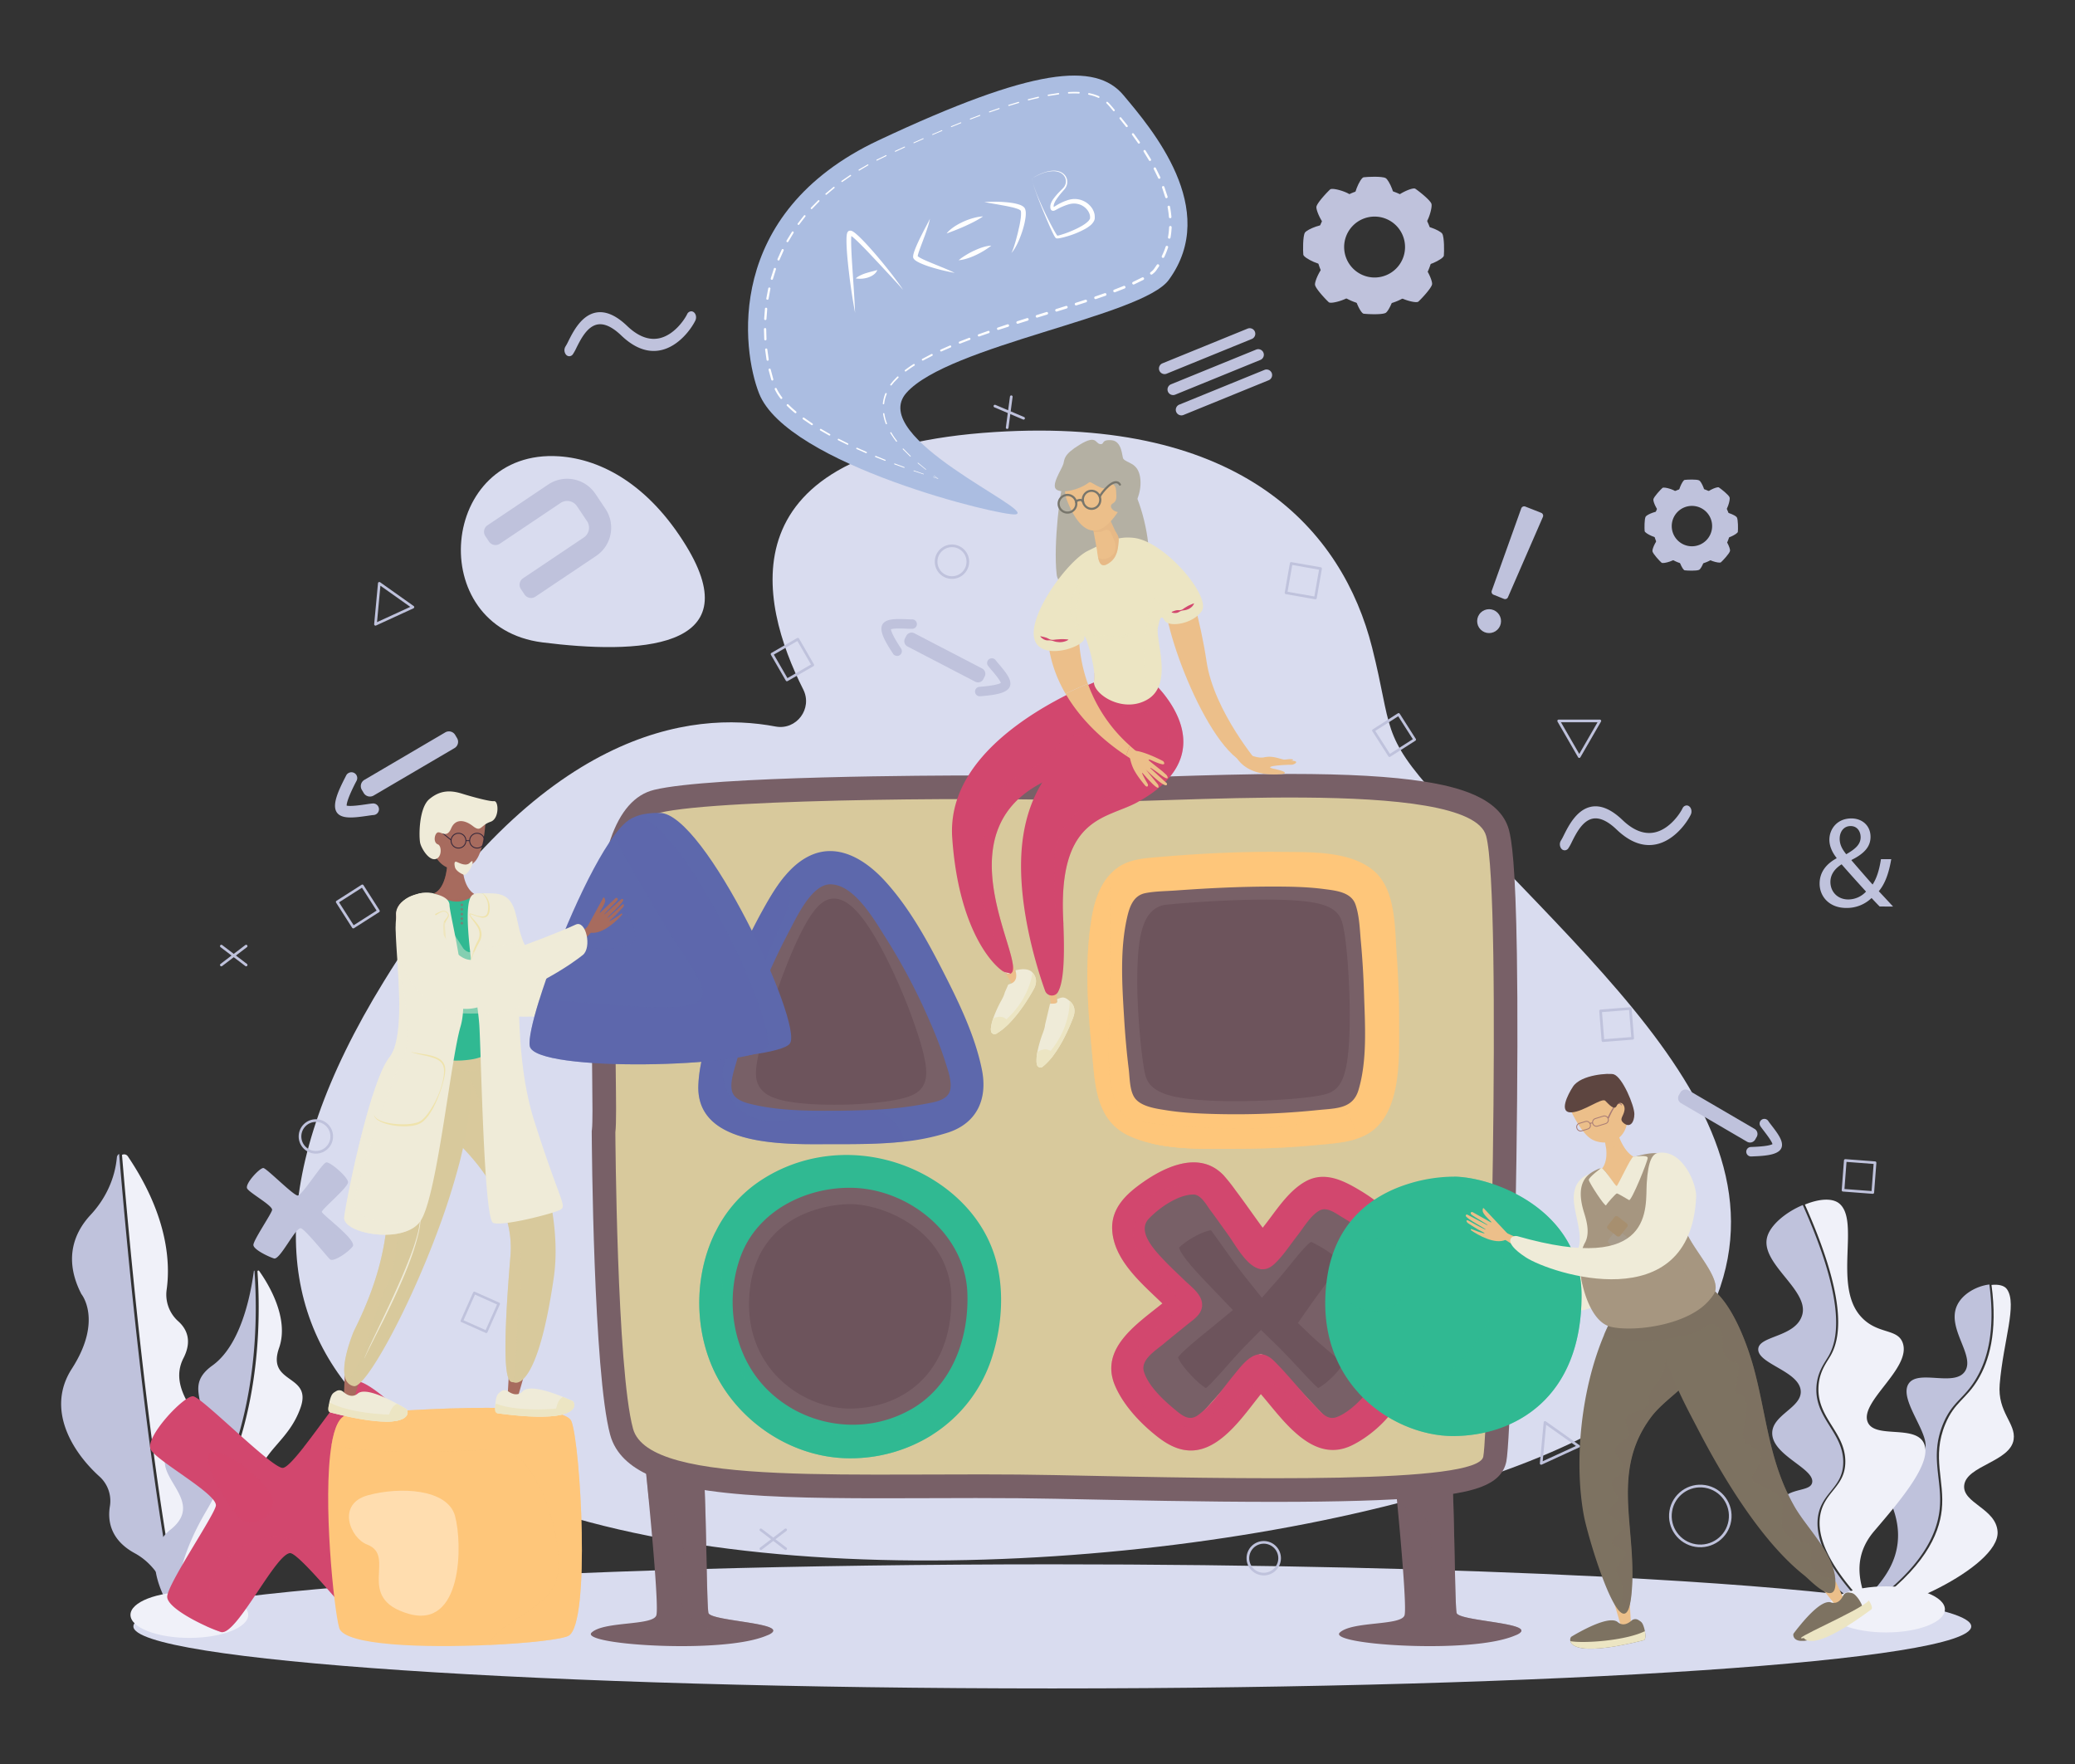 <?xml version="1.0" encoding="utf-8"?>
<svg xmlns="http://www.w3.org/2000/svg" viewBox="0 0 2000 1700">
  <rect x="0" y="0" width="2000" height="1700" fill="#333333" stroke="none"/>
  <defs>
    <style>.cls-2{fill:#d9dcef}.cls-3{fill:#bfc2dc}.cls-4{fill:#f0f1f9}.cls-5,.cls-6{fill:#d2476e}.cls-6{opacity:.3}.cls-10,.cls-15,.cls-23,.cls-26,.cls-30,.cls-32,.cls-36,.cls-39,.cls-52,.cls-6,.cls-9{mix-blend-mode:multiply}.cls-8,.cls-9{fill:#786067}.cls-10,.cls-9{opacity:.46}.cls-10{fill:#60474e}.cls-11,.cls-32{fill:#d8c99c}.cls-12,.cls-26{fill:#fec67a}.cls-13,.cls-15{fill:#5d68ac}.cls-14{fill:#30b992}.cls-15{opacity:.38}.cls-32,.cls-39{opacity:.48}.cls-17{fill:#ecbf8a}.cls-18,.cls-36{fill:#efebd8}.cls-19,.cls-23{fill:#ece5c3}.cls-20{fill:#ddad7b}.cls-21{fill:#b4b0a3}.cls-23{opacity:.35}.cls-24,.cls-37,.cls-47,.cls-50{fill:none}.cls-24{stroke:#78766c;stroke-width:2.07px}.cls-24,.cls-50{stroke-linecap:round;stroke-linejoin:round}.cls-26,.cls-30{opacity:.5}.cls-28{fill:#fff}.cls-29,.cls-30{fill:#b35261}.cls-31{fill:#a76b5e}.cls-35{fill:#efe3ac}.cls-36{opacity:.44}.cls-37{stroke:#32263a}.cls-37,.cls-47{stroke-miterlimit:10;stroke-width:.85px}.cls-38,.cls-39{fill:#7d7261}.cls-47{stroke:#a97d76}.cls-50{stroke:#bfc2dc;stroke-width:2.56px}</style>
  </defs>
  <g style="isolation:isolate">
    <g data-name="Layer 1" id="Layer_1">
      <path class="cls-2" d="M538.89 439.75c-115.3-7.75-130.75 164.79-16.11 179.33 90.61 11.49 200.69 8 138.26-93.53-35.23-57.3-80.32-83-122.15-85.8Z"/>
      <path class="cls-2" d="M370 945.77c150-243.92 297.07-260.84 377.49-245.62 20.23 3.83 36-17.34 26.71-35.72-42.55-84.16-77.71-231.43 184.63-248.07 239.29-15.16 335.43 95.76 363.67 207.64 19.84 78.58 7.79 83.09 63.08 144.31 167.65 185.63 389.88 351.74 224.67 555.56C1424.13 1553.47-84.06 1683.89 370 945.77Z"/>
      <path class="cls-2" d="M1900 1567.38c0 33-396.55 59.8-885.72 59.8s-885.72-26.78-885.72-59.8 396.55-59.81 885.72-59.81c198.66 0 382 4.42 529.8 11.87l16.55.86 12.65.68 13 .74c191.84 10.96 313.72 27.35 313.72 45.66Z"/>
      <path class="cls-3" d="M1869.51 1454.87c3.13-28.49-9.89-50.89 3.43-82.86 9-21.48 20-23.73 31.53-43 10.35-17.27 19.2-45 13-91.12-11.63 1.3-26.13 8.76-31.36 20.67-9.63 22 17.43 47.39 8.07 62.64-9.88 16.09-46.05-2.31-54.85 12.79-9.43 16.18 24.15 51 15.12 64.81-8 12.23-39.68-7-47.79 5-9 13.36 26.81 41.81 22.42 82.85-3.83 35.79-35.13 52.29-31 60.57a3.78 3.78 0 0 0 1.22 1.4c53.41-37.51 67.61-70.16 70.21-93.75Z"/>
      <path class="cls-4" d="M1925.39 1476.26c-1.29-22.71-34.28-27.55-32.17-45 2.28-18.85 44.5-22.56 47.65-44 2.31-15.74-15.72-26.12-13.45-53.21 3.54-42.26 17.15-77 7-91.61-2.5-3.61-8.23-4.88-14.9-4.13 6.21 46.13-2.64 73.85-13 91.12-11.56 19.29-22.59 21.54-31.53 43-13.32 32-.3 54.37-3.43 82.87-2.6 23.58-16.81 56.24-70.19 93.74 14.89 10.96 125.99-38.04 124.02-72.78Z"/>
      <path class="cls-3" d="M1752.43 1460.61c4-23 24.35-27.14 24.19-51.86-.19-28.43-27.3-41.51-25.87-71.64.71-15 8-23.71 11.89-30.55 11.27-19.94 13.25-59.52-25-145.23-16.08 6.65-31.73 19.34-34.54 31.62-5.76 25.28 40.68 50.39 34 74.18-6.22 22-42.46 19.83-42.41 33.36.06 14 39 20.87 40.92 39.53 1.7 16.71-28.32 23.4-27.43 41.93 1 20.92 40.26 33.1 38.54 46.45-1.27 9.82-22.65 4.49-31.81 19.35-12.45 20.2 54 88.07 76.48 96.64a7.68 7.68 0 0 0 3 .67c-38.67-41.26-44.88-67.48-41.96-84.45Z"/>
      <path class="cls-4" d="M1800.15 1370.36c-7.82-19.6 42.18-51.63 33.87-76-5.07-14.87-25.32-7.64-41.35-26.66-25.35-30.08 0-91.06-19.74-107.74-7-5.91-20.28-4.47-33.28.91 38.22 85.72 36.24 125.3 25 145.24-3.87 6.84-11.18 15.52-11.89 30.55-1.43 30.13 25.68 43.21 25.87 71.64.16 24.72-20.22 28.89-24.18 51.86-2.93 17 3.28 43.19 42 84.45 7.8-.54-19.73-34.23 10-69.05 25.92-30.35 56.81-66.53 47.81-84.94-8.79-17.81-47.53-3.8-54.11-20.26ZM207.21 1395c-6.1-22.69-47.42-52.86-30.36-86.18 8.73-17 2.85-28.41-5-35.44a34.44 34.44 0 0 1-11.24-30.38c3.56-25 1.74-70.65-37.39-128.62a4.3 4.3 0 0 0-5.63-1.39c7.65 91.87 28.35 315.81 58.91 457.91a6.78 6.78 0 0 0 6.29-3.17c36.28-53.61 29.26-154.73 24.42-172.73Z"/>
      <path class="cls-3" d="M112.64 1115.48c-1.92 20.79-11.11 40.08-25.35 55.36s-27.12 40.78-8.86 76.26c0 0 20.93 25.26-9.21 72-25.08 38.92.33 80.09 26.65 103.84a31.64 31.64 0 0 1 10.07 28.57c-2.26 13.47 0 32.36 24 45.4 27.46 14.91 36.64 48.24 39.72 68.78a4.7 4.7 0 0 0 4.08 4.3c-30.56-142.1-51.26-366-58.91-457.91a4.16 4.16 0 0 0-2.19 3.4Z"/>
      <path class="cls-4" d="M269 1299c10.27-29.18-11.36-63.19-19.22-74.18a.89.89 0 0 0-1.62.58c3.61 52.29 1.78 148.51-46.6 230.67-27.1 46-31.37 80.87-26.37 106.36 2.48 3.43 4.14 5.41 4.14 5.41-4.31-34.7 43.59-56.16 69.31-80.92s-5.64-33.13-.65-61.3 30.57-36.84 41.79-69.3-33.19-21.98-20.78-57.32Z"/>
      <path class="cls-3" d="M198.73 1456.29c48.63-82.57 50.24-179.34 46.55-231.46a.29.29 0 0 0-.57 0c-1.73 12.11-9.38 69.2-40 91.15-34.49 24.74 13.18 44.93-31.28 72.68s30.7 53.72-9.05 85.47c-32.67 26.09-3.49 72.73 8 88.54-5.01-25.51-.75-60.36 26.35-106.38Z"/>
      <ellipse class="cls-4" cx="1817.88" cy="1551.01" rx="56.74" ry="22.2"/>
      <ellipse class="cls-4" cx="182.5" cy="1556.27" rx="56.74" ry="22.2"/>
      <path class="cls-5" d="M186.28 1345.64c8.72 1.24 75 68.65 86.07 69 3.59.12 11.32-8.44 20.49-20.1 19.08-24.3 44.37-62.08 51.33-63.11 10.31-1.52 54.3 36.93 54.83 49.67s-65.83 67.79-65.84 74.52 90 71.35 77.25 87.28-48.7 39.36-56.74 32-64.77-78.31-74-78.15c-14.08.22-52.14 80.69-66.82 76a144.77 144.77 0 0 1-13.68-5.42c-16.59-7.47-37.7-19.66-38-28.31-.41-11.4 44.14-76.61 46.84-87.62s-56.06-42.75-62.62-54.28 32.18-52.72 40.89-51.48Z"/>
      <path class="cls-6" d="M239.64 1487.61c56.9-27.94 103.07 48.82 103.7 25.22s-61.43-53.27-18.26-91.61-17.56-29.49-32.24-26.68c19.08-24.3 44.37-62.08 51.33-63.11 10.31-1.52 54.3 36.93 54.83 49.67s-65.83 67.79-65.84 74.52 90 71.35 77.25 87.28-48.7 39.36-56.74 32-64.77-78.31-74-78.15c-14.08.22-52.14 80.69-66.82 76a144.77 144.77 0 0 1-13.68-5.42c-2.8-26.61 1.27-60.47 40.47-79.72Z"/>
      <path d="M263.33 1446.06c1.34 15-21 30.35-34.29 15.08s-41.36-63.93-22-62 55.23 35.01 56.29 46.92Z" style="mix-blend-mode:screen;opacity:.28;fill:#d2476e"/>
      <path class="cls-8" d="M741 1575.36a67.68 67.68 0 0 1-9.33 3.45c-30 9.13-90.11 9-128.12 5-23-2.45-37.85-6.35-33.24-10.55 12.25-11.15 59.56-6.27 62.36-16.73 2-7.63-3.36-69.41-7.5-112.29-1.54-15.92-2.91-29.24-3.66-36.22v-3.49c1.72-12.71 14.09-15.26 26.7-13.42 13 1.9 26.25 8.47 28.38 13.42a25.47 25.47 0 0 1 1 5.62c1.09 9.4 1.82 28.46 2.39 49.75 1.09 40.54 1.59 89.15 2.83 94.53 2 8.27 81.51 9.57 58.19 20.93Z"/>
      <path class="cls-9" d="M741 1575.36c-47.71 5.34-82-13.36-83.59-29.36-1.78-18.12 8.76-83.66-12.16-88.54-8.06-1.89-14.86-6.71-20-13.29-1.54-15.92-2.91-29.24-3.66-36.22v-3.49c1.72-12.71 14.09-15.26 26.7-13.42 13 1.9 26.25 8.47 28.38 13.42a25.47 25.47 0 0 1 1 5.62c1.09 9.4 1.82 28.46 2.39 49.75 1.09 40.54 1.59 89.15 2.83 94.53 1.92 8.34 81.43 9.64 58.11 21Z"/>
      <path class="cls-8" d="M1462.14 1575.36a67.68 67.68 0 0 1-9.33 3.45c-30 9.13-90.11 9-128.12 5-23-2.45-37.85-6.35-33.24-10.55 12.26-11.15 59.56-6.27 62.36-16.73 2-7.63-3.36-69.41-7.5-112.29-1.54-15.92-2.91-29.24-3.66-36.22v-3.49c1.72-12.71 14.09-15.26 26.7-13.42 13 1.9 26.25 8.47 28.38 13.42a25.47 25.47 0 0 1 1 5.62c1.09 9.4 1.82 28.46 2.39 49.75 1.09 40.54 1.59 89.15 2.83 94.53 1.96 8.27 81.47 9.57 58.19 20.93Z"/>
      <path class="cls-9" d="M1462.14 1575.36c-47.75 5.34-82.05-13.34-83.63-29.32-1.78-18.12 8.76-83.66-12.16-88.54-8.06-1.89-14.86-6.71-20-13.29-1.54-15.92-2.91-29.24-3.66-36.22v-3.49c1.72-12.71 14.09-15.26 26.7-13.42 13 1.9 26.25 8.47 28.38 13.42a25.47 25.47 0 0 1 1 5.62c1.09 9.4 1.82 28.46 2.39 49.75 1.09 40.54 1.59 89.15 2.83 94.53 1.92 8.3 81.43 9.6 58.15 20.96Z"/>
      <path class="cls-8" d="M1227.75 1447.37c-66.74 0-140.31-1.54-211.47-3h-.28c-21.7-.45-45.65-.67-75.39-.67-15.71 0-31.53.06-46.83.12-14.8 0-30.1.1-44.79.1-68.45 0-122.76-1.22-165.29-7.22-36.16-5.1-85.4-16.23-95.59-54-16.22-60.06-17.7-281.85-17.75-291.27V1090l.18-1.45c.76-6.17.53-26.45.28-47.92-.52-44.72-1.23-106 3.93-159.25 3-30.7 7.48-54.51 13.76-72.77 9.25-26.89 23.31-42.83 41.81-47.38 54.77-13.49 278.4-13.88 303.72-13.88 52.34 0 95.34.78 115 2.09 3.5.23 8.45.35 14.71.35 15.38 0 37.09-.69 62.23-1.49 34.06-1.09 76.46-2.44 117.65-2.44 55.26 0 97.5 2.41 129.14 7.38 31 4.86 73.1 15 81.6 46.44 2.66 9.82 6.34 32.93 7.69 119.79.82 52 .66 120.26-.45 197.46-1.77 123.93-6.2 274.12-9.71 291.47-4.77 23.56-33.31 30.56-81 34.69-33.43 2.91-80.26 4.28-143.15 4.28Z"/>
      <path class="cls-10" d="M804.06 1064.67c-12.08 0-29.51-.53-44-3.07a69.94 69.94 0 0 1-16.78-4.74c-10.24-4.67-13.42-12.1-14.28-17.51-.75-4.65-.83-12.12 4.16-32.33 3.08-12.48 7.66-27.95 12.92-43.58 6-17.79 21.5-61.48 36.57-82.82 4.44-6.29 11.46-14.66 21-14.66 10.72 0 21.6 9 34.24 28.28 10.94 16.7 20.92 37.54 27.36 52.08a520.7 520.7 0 0 1 21.08 55.56c7.39 24.22 8.27 36.36 3.24 44.81-4 6.64-11.26 11.44-35.46 14.83a380.05 380.05 0 0 1-50.05 3.15Z"/>
      <path class="cls-11" d="M1432.42 805.58c-15.64-57.9-325-29.48-384.87-33.46s-354-3.07-411.8 11.18-38.34 273.3-42.63 308c0 0 1.32 227.57 17 285.47s220.45 40.9 406.4 44.8 407.81 8.56 413.14-17.73 18.4-540.35 2.76-598.26ZM798.93 842.3c43.7 0 138.52 203.6 125.5 222.19s-223.57 24.39-228.45-1.64 70.4-220.55 102.95-220.55Zm20.44 541.7c-56.79.17-135.71-49.87-121.77-151.2s121.92-98.8 121.92-98.8c37.19 0 123.54 30.93 123.51 114.6-.03 98.52-64.15 135.17-123.66 135.4Zm275.44-527.71c31.61-3.51 207.25-16.68 216 6.15s18.44 193.67-2.64 206.37c-15.12 9.11-213.38 20.26-221.29-7.37-6.73-23.68-23.69-201.68 7.93-205.2ZM1295 1381.46c-8.57-2-68.55-75.06-79.56-76.4s-68.55 75.89-79 76.48-50.8-41.63-50.18-54.36 71.6-61.66 72.22-68.36-83.24-79.08-69.16-93.82 52-34.85 59.36-26.81 57.54 83.77 66.72 84.44c14 1 59.12-75.73 73.32-69.69s49.08 26.8 48.47 38.2-50.8 72.37-54.47 83.1 52 47.58 57.53 59.64-36.7 49.59-45.25 47.58Z"/>
      <path class="cls-12" d="M1348.58 985.49c.09-22-.84-44.13-2.4-66.12-1.77-24.87-.82-61-20.91-79.15-22.62-20.48-62.16-18.92-90.39-19.23-40.86-.46-81.86 1.77-122.55 5.32-14.91 1.29-28.61 3.05-40 13.9a52.3 52.3 0 0 0-3.83 4.07c-10 11.86-14.3 27.57-16.7 42.7-6.58 41.79-3.25 85.75.77 127.64 3 31.63 3.81 66 36.88 80.56 29.75 13.13 66.89 12 98.54 12 27.21 0 54.48-1.13 81.58-3.74 12-1.15 25.27-1.94 37.16-5.66a63.52 63.52 0 0 0 7.51-2.87c37.56-17.3 34.23-75.17 34.34-109.42Zm-39.22 65.09c-5.54 18.36-22.06 17.44-39.07 19.21a773.85 773.85 0 0 1-103.7 3.66c-14.38-.44-28.83-1.27-43-3.56-9.39-1.52-24.52-3.47-30.27-12.39-4.55-7.06-4.39-19.11-5.38-27.12-2.08-16.71-3.51-33.53-4.52-50.33-1.88-31.16-4.06-64.82 2.87-95.53 2.38-10.55 6-21.52 17.79-23.82 9.51-1.87 19.85-1.82 29.49-2.53 30.92-2.24 61.94-3.77 92.94-3.77 16.66 0 33.5.24 50 2.44 11.1 1.47 25.83 2.86 30 14.92 3.83 11.07 4.12 24.25 5.18 35.81 1.56 16.83 2.53 33.73 3.06 50.63.92 29.72 3.25 63.6-5.39 92.38Z"/>
      <path class="cls-10" d="M1190.4 1061.22c-20.27 0-37-1-49.86-2.88-14.69-2.19-32.1-6.57-36.27-21.12-3-10.39-6.48-43.25-7.66-71.74a394.5 394.5 0 0 1 .38-45.82c1.38-17.53 4.38-29.21 9.44-36.75 4.22-6.31 10.3-10.19 17.09-10.95 12.07-1.34 57.34-5 96.48-5 17.07 0 30.93.71 41.2 2.12 13 1.79 27 5.26 31.65 17.44 5 13 7.59 56.6 8 81 .25 13.14.19 32.12-1.48 47.89-2.19 20.67-6.57 31.2-15.13 36.36-2.81 1.69-7.51 4.52-37.29 7.08-17.43 1.51-38.06 2.37-56.55 2.37Z"/>
      <path class="cls-5" d="M1348.77 1301.1c-5.54-8-13.26-14.47-20.6-20.77-2.29-2-12.45-8-12.6-10.68s7.39-10.15 9-12.29c9.22-12.74 20-25.95 25.77-40.77 12-30.85-14.5-54.18-38.34-68.69-16.53-10-35.1-19.75-53.84-9.23-17.39 9.77-28.91 29.37-41.11 44.51-8.82-12-17.24-24.23-26.19-36.1a172.22 172.22 0 0 0-10.67-13.54 45.37 45.37 0 0 0-7.54-6.66c-22.35-15.31-51.2-1.31-70.64 12.24-16 11.18-31.08 24.84-30 46.09 1.51 29.41 28.91 52.07 48.37 70.93-24.36 19.73-61.06 43.44-45.54 79.45 8.28 19.2 24.83 36.57 41.12 49.25 9.31 7.24 19.91 13.07 32 13 28.9 0 51.28-34.61 67.33-54.35 9 10.37 19.15 23.94 30.72 34.87 16.17 15.26 35.07 25.37 57.35 14.4 30.32-14.95 69.28-57.04 45.41-91.66Zm-24.94 30c-5 12.43-22.5 29.92-35.49 34.58-9.24 3.31-14.58-4.43-20.63-10.58-13.71-13.94-25.67-29.62-39.53-43.35-16.67-16.54-29.25 1.59-39.8 14.46-10 12.15-20.79 28.31-33.68 37.6-8.25 5.93-14.78.84-22-5.16-11.06-9.19-25.82-22.64-30.12-36.78-3.5-11.51 11.48-20.49 19.06-26.83s15.12-12.35 22.69-18.5c6.58-5.34 14.74-10.24 14.32-19.78s-10.47-16.65-16.8-22.8c-6.58-6.4-13.38-12.6-19.69-19.28-8.84-9.38-26.78-27.74-14.79-40.27 9.87-10.33 28.07-23.22 43-23.22 7.23 0 12.65 10.38 16.38 15.35 5.84 7.78 11.4 15.75 17.09 23.63 9.33 12.95 25.55 45.42 44.35 28.07 8.54-7.87 15.47-18.78 22.62-27.9 5.86-7.5 12.35-18.83 20.86-23.63 7.31-4.12 15.63 2.59 22.12 6.41 8.39 5 17.81 10.6 24.07 18.23 8.12 9.88 2.47 17.52-3.5 26.69-10 15.3-23.27 29.17-32.11 45.09-9.7 17.46 13.22 30 24.56 39.66 8.62 7.34 22.19 15.44 17.02 28.27Z"/>
      <path class="cls-10" d="M1233.18 1231.43c3.46-4 7.22-8.63 10.24-12.38 6.1-7.56 16.11-20 20.38-22.21a120.93 120.93 0 0 1 17.85 10.39c7.28 5.16 9.3 8 9.85 9-1.85 5-13.75 21.24-20.25 30.15-3.08 4.22-6.89 9.44-9.78 13.59L1251 1275l13.22 12.66c4.34 4.16 10.4 9.27 14.41 12.65 5.33 4.5 13.23 11.16 15.26 14a14.69 14.69 0 0 1-1.68 3.3c-3.15 4.91-8.83 10.49-13.1 14.08a45.61 45.61 0 0 1-8.6 6c-3.92-3.28-12.79-12.8-19.48-20-5.67-6.09-14.19-15.23-20.37-21.24l-15.23-14.79-14.91 15.12c-5.52 5.6-12.79 13.8-17.61 19.23-7.41 8.36-16.47 18.57-20.54 21.7-1.92-1-6.41-4-13.89-11.86-9.77-10.24-12.37-15.89-13-17.64 3-4.9 18.45-17.48 27.86-25.13l.09-.06c2.24-1.82 4.79-3.89 7.17-5.87l17.73-14.63-15.88-16.63c-1.43-1.49-2.9-3-4.28-4.45-7.75-8.06-17.4-18.08-24.13-26.66-4.28-5.46-6.15-8.8-7-10.64a9.87 9.87 0 0 1-.63-1.82 76.9 76.9 0 0 1 15.54-10.9c8.09-4.39 13.43-5.65 15.29-5.72 1.75 2.2 5.6 7.61 9.65 13.29 5.55 7.8 15.89 22.31 23.4 31.71l16 20M819.22 1357.46c-26.78 0-54.86-13.12-73.29-34.26-13.5-15.48-28.4-42.59-22.74-83.78 4.4-32 21.72-55.74 50.08-68.78a117.24 117.24 0 0 1 45.77-10.2h.62c14 0 37.78 5.29 59 20a91.14 91.14 0 0 1 26.91 28.4A83.69 83.69 0 0 1 917 1252c0 43.2-17 67.85-31.28 80.91-17.17 15.74-40.72 24.45-66.29 24.52Z"/>
      <path class="cls-13" d="M946.39 1030.7c-6.84-33.69-23.11-66.61-38.7-97-15.22-29.69-32.19-60-54.8-84.74-18.4-20.12-45.17-37.37-72.69-24.11-9.52 4.59-17.46 11.8-24.32 20.14-8.4 10.22-15.17 22.11-21.2 33-14.1 25.36-25.72 52.14-36.23 79.17-10.76 27.69-24.41 59.09-25.35 89.22-1.87 60.06 87.4 56.29 127.77 56.29 22.44 0 46.62.14 70.07-2.43a209.57 209.57 0 0 0 43.13-8.87c27.81-9.25 38.03-32.54 32.32-60.67ZM916 1049.6c-1.74 10.93-15.71 12.58-24.66 14.3a352.63 352.63 0 0 1-47.5 5.55c-11.24.64-22.49.89-33.65 1h-5.12c-25.7.15-52.5 0-77.68-5.61-8.55-1.92-20.5-4.58-22.14-14.65-1.42-8.71 2.56-19.48 4.84-27.76 6.31-23 14.7-45.38 23.76-67.36a619.17 619.17 0 0 1 26.47-57c7.14-13.33 21.76-45.83 39.95-45.84 23.39 0 43 35.26 53.62 51.88a580.45 580.45 0 0 1 42.8 81.47 379.94 379.94 0 0 1 14.73 38.66c2.41 7.68 5.91 17.21 4.58 25.36Z"/>
      <path class="cls-14" d="M958.1 1208.35c-10.88-32.7-35.32-58.62-65.13-75.17-51.12-28.39-114.58-27.23-163.16 6.76a125.15 125.15 0 0 0-40.26 47.43c-19.12 38.53-20.54 86.42-4.52 126.36 21.4 53.32 76.32 91.64 134.1 91.64a147.69 147.69 0 0 0 79-22.37 137.73 137.73 0 0 0 58.23-75.64c9.83-31.26 12.18-67.65 1.74-99.01Zm-80.24 150A113.15 113.15 0 0 1 819 1373a117.69 117.69 0 0 1-46-10.65 115.13 115.13 0 0 1-36.37-26.21c-30.72-33-38.16-84.1-22.52-125.91 15.88-42.44 60.82-65.55 104.73-65.55 55.84-.1 111.4 44 113.55 101.31 1.69 43.95-14.82 89.86-54.53 112.4Z"/>
      <path class="cls-15" d="M870.94 1100.21c-23.45 2.57-47.63 2.43-70.07 2.43-40.37 0-129.64 3.77-127.77-56.29.94-30.13 14.59-61.53 25.35-89.22 10.51-27 22.13-53.81 36.23-79.17 6-10.85 12.8-22.74 21.2-33 6.14 8.49 7.34 23.66 3.3 31.82-6.37 12.88-63.71 143.5-62.8 156.7s10.46 49.61 53.7 46.88c30-1.89 45.72-6.63 60.15-10 11.16-.1 22.41-.35 33.65-1 14.8 5.64 27.84 19.86 27.06 30.85Z"/>
      <path d="M901.64 1375.79c0 1.76-1.28 4.24-3.56 7.21a147.69 147.69 0 0 1-79 22.37c-57.78 0-112.7-38.32-134.1-91.64-16-39.94-14.6-87.83 4.52-126.36 8.26 33.57 6.37 125.15 39.07 155.55 11.8 11 26.27 27.52 44.67 32.86 42.33 12.29 94.79 1.35 102-5.71 16.39-16.13 26.86-12.02 26.4 5.72Z" style="opacity:.48;fill:#30b992;mix-blend-mode:multiply"/>
      <path class="cls-17" d="m971.09 915.44 10.58 29.15-6.72 3.1-16.38-28.44 12.52-3.81zM1018.71 946.89l-.24 22.03-4.96.15-4.76-20.83 9.96-1.35z"/>
      <path class="cls-18" d="M955.26 993.91a12.44 12.44 0 0 1-.1-3.39 38.26 38.26 0 0 1 2.16-9.12 115.56 115.56 0 0 1 5.68-13.19c1.81-3.71 4.51-7.67 5.44-11.7l3.29-7.48c.23-1 10.2-.67 7.25-13.06-.33-1.4.66-1 2.07-1.32 4-.9 10.65-1.31 14.15 2.65 3.42 3.79 5 9.12 1 16.27-6.65 11.86-14.69 23.71-23.36 32.5a62.37 62.37 0 0 1-12.47 10 3.43 3.43 0 0 1-5.11-2.16Z"/>
      <path class="cls-19" d="M955.26 993.91a12.44 12.44 0 0 1-.1-3.39c2.93.49 7.52-1.56 14.65-8 18.83-17.12 24-36 25.37-45.17 3.42 3.79 5 9.12 1 16.27-9.75 17.41-22.53 34.76-35.83 42.55a3.43 3.43 0 0 1-5.09-2.26Z"/>
      <path class="cls-19" d="M955.26 993.91a12.44 12.44 0 0 1-.1-3.39 38.26 38.26 0 0 1 2.16-9.12c9.1-3.91 13.46.62 15.47 4.67a62.37 62.37 0 0 1-12.47 10 3.43 3.43 0 0 1-5.06-2.16Z"/>
      <path class="cls-18" d="M999.65 1026.46a12.75 12.75 0 0 1-.59-3.33 38.78 38.78 0 0 1 .83-9.34 116.6 116.6 0 0 1 3.7-13.87c1.26-3.92 3.36-8.24 3.7-12.35l4.73-20c.08-1 8.32 1.12 7-3.58-.4-1.39.77-1.42 2.12-1.94 3.81-1.47 5.87-.73 9.91 2.69 3.92 3.26 6.22 8.31 3.3 16-4.87 12.7-11.13 25.58-18.44 35.53a62.58 62.58 0 0 1-10.9 11.73 3.42 3.42 0 0 1-5.36-1.54Z"/>
      <path class="cls-19" d="M999.65 1026.46a12.75 12.75 0 0 1-.59-3.33c3 .06 7.22-2.62 13.35-10.07C1028.57 993.4 1031 974 1031 964.7c3.92 3.26 6.22 8.31 3.3 16-7.14 18.64-17.3 37.64-29.34 47.26a3.42 3.42 0 0 1-5.31-1.5Z"/>
      <path class="cls-19" d="M999.65 1026.46a12.75 12.75 0 0 1-.59-3.33 38.78 38.78 0 0 1 .83-9.34c8.44-5.18 13.41-1.32 16 2.4a62.58 62.58 0 0 1-10.9 11.73 3.42 3.42 0 0 1-5.34-1.46Z"/>
      <path class="cls-17" d="M1122.41 575.83c.56 42.74 54.73 174.4 91.09 160.49 0 0-43.47-50.66-50.57-98.92-5.89-40.14-18.34-79-18.34-79s-22.25 11.65-22.18 17.43Z"/>
      <path class="cls-5" d="M1125.93 709.52c-7.4 10.27-29 20.5-74.15 29.22l-.5.1c-54.07 10.55-79.44 33.76-89.6 60.79a82.55 82.55 0 0 0-3.87 13.84c-10.14 52.29 24.83 112.67 17.67 123.61a3.58 3.58 0 0 1-1.68 1.39 2.81 2.81 0 0 1-.33.13c-1.31.42-3.92-.46-7.31-2.92a6.31 6.31 0 0 1-.56-.39l-.54-.4a9.58 9.58 0 0 1-.88-.7c-14.83-12-41.13-49.52-46.39-127a95.49 95.49 0 0 1 5.77-39.71c20.27-55.56 89.68-91.79 122.62-106.26 3.07-1.36 5.84-2.51 8.21-3.49 5.92-2.42 9.43-3.65 9.43-3.65s23.71 8.07 42.54 19.81a80.72 80.72 0 0 1 14.92 11.52 37.58 37.58 0 0 1 3.76 4.42c4.53 6.32 5.69 13.01.89 19.69Z"/>
      <path class="cls-6" d="M1051.28 738.84c-54.07 10.55-79.44 33.76-89.6 60.79a82.55 82.55 0 0 0-3.87 13.84c-10.14 52.29 24.83 112.67 17.67 123.61-7.77-3.06-17.31-36.65-27.63-64.33-10.92-29.29 4.42-85.76 11.39-104.16s47.64-30.87 55.08-42.52 12.09-17.17 34.17-18.79h1.38c2.87 1.36 5.43 16.96 1.41 31.56Z"/>
      <path class="cls-5" d="M1095.88 773.31c-7.15 3.91-15.37 6.68-23.6 10.14-7.21 3-14.46 6.51-21.06 11.74-.45.35-.89.72-1.34 1.1-8.56 7.17-15.89 17.42-20.47 33.46-3.9 13.72-5.79 31.7-4.67 55.63.08 1.74.16 3.43.23 5.08 1.68 41.47-1 57.89-5.18 65.52a6.5 6.5 0 0 1-3.5 3 7 7 0 0 1-9-4.16c-7.13-19.87-30.47-91.27-20.86-150.5 2.93-18 8.62-34.94 18.1-50.2a122.08 122.08 0 0 1 34-35.53c7.55-5.31 29.65-19.54 29.65-19.54l9.14-10.41 17.31-19.64 8.53-9.69 1.41-1.6 3.21-3.66a106.23 106.23 0 0 1 10.84 11l1.82 2.15c.36.46.74.92 1.12 1.4 18.26 22.89 40.95 68.29-25.68 104.71Z"/>
      <path class="cls-17" d="M1039.82 607.53a150.51 150.51 0 0 0 8.67 51.36c-5.61 2.4-13 5.63-21.48 9.64-10.11-17.39-17.23-38.1-17.42-62v-5.33c.14-7.47.42-14.08.79-19.92a6.6 6.6 0 0 1 .14-1.89c15.62-41 28.86-38.15 31.12-37.28a1.49 1.49 0 0 1 .35.14s1.64-1.78 2.64-.45 1.36 5-.42 15.11c-.51 2.87-1.19 6.28-2.1 10.3-1.21 5.37-1.82 20.19-2.1 30.3-.14 5.77-.19 10.02-.19 10.02ZM1098.91 730.73a4.22 4.22 0 0 1-3.71 2.78 4 4 0 0 1-2.29-.56c-2-1.15-4.55-2.71-7.56-4.7 1.21-3.26 2.41-6.49 3.6-9.64q4.1 3.72 8.54 7.22a4.37 4.37 0 0 1 1.42 4.9Z"/>
      <path class="cls-6" d="M1095.88 773.31c-7.15 3.91-15.37 6.68-23.6 10.14-7.21 3-14.46 6.51-21.06 11.74-.45.35-.89.72-1.34 1.1-8.56 7.17-15.89 17.42-20.47 33.46-3.9 13.72-5.79 31.7-4.67 55.63.08 1.74.16 3.43.23 5.08-8.39-1.69-9-15.2-8.71-58.85.31-46.94 39.89-64.84 76-69.25 26.85-3.29 32.87-32.77 33.67-52.84v-1.42a118.68 118.68 0 0 0-.43-14.53 1.36 1.36 0 0 1 0-.2c-.14-1.38-.28-2.55-.47-3.53-.52-2.78-1.42-4.06-3.76-4.42a12.3 12.3 0 0 0-2.29-.11c-4.84.12-13.64 1.94-30 3.38a61.17 61.17 0 0 1-11.58 0c-21.82-2.18-31.83-16.73-31.18-27.44 3.07-1.36 5.84-2.51 8.21-3.49a6.91 6.91 0 0 1 .13-1.77 27.89 27.89 0 0 0 .15-7.28c11.18-5.79 30.66-1 49.9 9.06 3.71 1.93 7.41 4.06 11 6.35q2.45 1.54 4.84 3.16c.36.46.74.92 1.12 1.4 18.25 22.81 40.94 68.21-25.69 104.63Z"/>
      <path class="cls-17" d="M1089 718.61c-1.19 3.15-2.39 6.38-3.6 9.64-15-9.85-41.07-29.93-58.34-59.72 8.47-4 15.87-7.24 21.48-9.64a145.85 145.85 0 0 0 40.46 59.72ZM1092.67 723.6c7.73-.72 27.11 9.11 28.52 10 1.22 1.34 1.81 3.59-1.28 2.88-7.29-1.67-12.69-6-12.83-3.87 0 .21 13.23 10.62 13.23 10.62l3.92 3.54c2 2.53 2.57 6-5.25.14-13.61-10.23-9.83-6.23-9.83-6.23l15.6 14.28s2.56 9.09-20.19-13.22l11.66 14.45s4.52 11.29-14.27-10.44c-4-4.57 4.23 9.67 4.23 9.67 1.06 2-.49 4-2.69 1.31-1.69-2.11-8.27-9.78-11.43-16.82a47.5 47.5 0 0 1-3.27-11.11c.06-.36.48-4.88 3.88-5.2Z"/>
      <path class="cls-20" d="M1030 442s11.81 19.63 40.47 24.35-21.4-60.48-40.47-24.35Z"/>
      <path class="cls-20" d="M1080.39 462.52c3.69-1.85 6.22-2.16 8.07 1.53s2.22 11.87-1.47 13.72a7.49 7.49 0 0 1-10-3.32c-1.89-3.69-.29-10.07 3.4-11.93Z"/>
      <path class="cls-17" d="M1078.79 462.15c3.69-1.85 6.21-2.16 8.06 1.53s2.22 11.87-1.47 13.72a7.48 7.48 0 0 1-10-3.32c-1.88-3.69-.28-10.08 3.41-11.93Z"/>
      <path class="cls-20" d="M1080.51 470.76a5 5 0 0 1 1.58-4.6c1-.84 2.05-1.17 2.46.89.8 4.12.63 9.19-1.73 8.24-1.36-.54-2.01-2.75-2.31-4.53Z"/>
      <path class="cls-17" d="M1217.25 736.14c.15-.31 21.26-4.78 26.93-4.51s-.41 2.17-9.79 4.51a35.25 35.25 0 0 1-17.14 0Z"/>
      <path class="cls-17" d="M1189.48 725.09s6.46 24.3 45.88 20.92c3-.26 7.58-1.89-7.6-5.12-11.89-2.52 9.76-3.89 16.65-3.89a6.66 6.66 0 0 0 4-1.27c1.4-1.06 2-2.43-4.05-2.65-10-.38-15.4-5.44-26.11-3.22-8.51 1.76-19.9-6.54-28.77-4.77Z"/>
      <path class="cls-19" d="M973.8 938.47a1.56 1.56 0 0 1-.33.14c-1.31.42-3.92-.46-7.31-2.91a10.41 10.41 0 0 0 4 1.58c2.21.4 3.38.77 3.64 1.19Z"/>
      <path class="cls-21" d="M1086.45 461.3c14.15 20.61 22.38 59.82 20.8 80.29s-85.39 41.58-88.79 11.92 3.9-83.93 6.22-87.82 50.38-20.99 61.77-4.39Z"/>
      <path class="cls-19" d="M1158.18 589.14c-8.64 12.14-30.94 15.66-35.49 9.08a4.21 4.21 0 0 1-.28-.45c-4.18-7.78-5.39 3.61-6.07 5.62-3.2 9.46 8.87 40-.06 59.36-.21.45-.43.9-.68 1.34a24.64 24.64 0 0 1-9.24 9.8c-.08.06-.16.1-.24.15-23 13.63-51.19-4.16-51.73-16.31a6.91 6.91 0 0 1 .13-1.77 27.89 27.89 0 0 0 .15-7.28c-1.31-15.59-10.09-41.72-9.38-34.14.83 9-43.91 23.87-48.56 0s32.86-74.37 51.76-83.66 29.26-14.18 44.15-12.55c30.14 3.27 75.36 57.08 65.54 70.81Z"/>
      <path class="cls-17" d="M1068.42 543c-6.34 4.1-8.72.52-10-5.59-.46-2.2-.79-4.7-1.1-7.31l-3.23-17.53-3.74-20.24 4.13-2.87 7.71-5.32 3 6.46 9.58 20.87c.9 1.88 4 5.34 3.55 9.71-.78 6.67-.69 15.93-9.9 21.82Z"/>
      <path d="M1068.42 543c-6.34 4.1-8.72.52-10-5.59 2.12 1.27 5.81 2.37 10.79-.18a10.83 10.83 0 0 0 5.89-8.74 15.22 15.22 0 0 0-1.24-7.84l-3.15-7.31a4.47 4.47 0 0 0-6.23-2.25c-3.45 2-7.43 1.93-10.39 1.48l-3.74-20.24 4.13-2.87 10.69 1.14 9.58 20.87c.9 1.88 4 5.34 3.55 9.71-.76 6.67-.67 15.93-9.88 21.82Z" style="opacity:.27;fill:#ddad7b;mix-blend-mode:multiply"/>
      <path class="cls-17" d="M1026.61 474.37c.11.93.23 1.89.43 2.85a27.05 27.05 0 0 0 .63 2.74.61.61 0 0 0 0 .12s.4 1.17 1.14 3.05c4.34 10.72 21.26 50.53 48 11.25 12.95-19 .77-31.83-13.42-39.64a73.75 73.75 0 0 0-6.61-3.28 119 119 0 0 0-16.81-5.91c-1.84-.5-2.91-.72-2.91-.72a26 26 0 0 0-1.88 2.19 41.64 41.64 0 0 0-7 12.92 40.13 40.13 0 0 0-1.24 4.72 34.36 34.36 0 0 0-.33 9.71Z"/>
      <path class="cls-21" d="M1024.93 447.07c-1.64 5.52-12.94 21.43-6.13 25.09s21.42-.89 28.48-5.57c4.13-2.73 1.88-2.85 9.92 1.49s8.29 2.27 11.79-.62c2.18-1.82 6.44-1.08 6.73 5.14s1.21 10.13-3.28 12.67.41 9.76 10.87 8.45 18-19.82 15.54-34.13c-2.41-14.12-12.61-12.86-16.17-17.52-1.3-1.71-.89-17.18-11.62-17.87-10.24-.65-6 4.31-10.71 3.76s-3.3-9.33-19.48.48-14.61 14.12-15.94 18.63Z"/>
      <path class="cls-23" d="M1042.2 561.55c2.29-9.13-15.34 17.67-9.29 32.77s8.36 15.11 8.36 12.79-6.74-13.06-3.72-22.22 4.19-21.48 4.65-23.34ZM1055.3 611.91c-7.1-.88 14.39 8.9 25.56 3.88s11-6.56 9.25-6.4-9.56 5.34-16.73 4-16.63-1.3-18.08-1.48Z"/>
      <path class="cls-5" d="M1129.35 589.77a5.92 5.92 0 0 1 1-.49c.32-.13.69-.29 1.1-.44l1.38-.44a8.75 8.75 0 0 1 3.66-.34 5.52 5.52 0 0 0 2.09-.29 7 7 0 0 0 1.92-1c.61-.41 1.18-.89 1.8-1.22l1.76-1.06a17.24 17.24 0 0 1 1.66-.91l1.55-.7c.48-.21.93-.41 1.34-.57s.76-.32 1.07-.44a8.1 8.1 0 0 1 1-.39.15.15 0 0 1 .19.1.11.11 0 0 1 0 .08 6.73 6.73 0 0 1-.45 1 9.4 9.4 0 0 1-1.79 2.22 13.79 13.79 0 0 1-1.46 1.16 9 9 0 0 1-1.82 1 22 22 0 0 1-2.07.74 11.81 11.81 0 0 1-2.24.41 11.13 11.13 0 0 0-2.2.42 7.59 7.59 0 0 0-2 .91 9.79 9.79 0 0 1-1.86.93 7.52 7.52 0 0 1-1.81.3 8.17 8.17 0 0 1-1.58 0 5.66 5.66 0 0 1-1.21-.23 4.91 4.91 0 0 1-1-.39.15.15 0 0 1-.07-.21ZM1002.84 613.19a7 7 0 0 1 1.26.21c.38.12.84.16 1.32.3s1.06.25 1.65.43a18.59 18.59 0 0 1 1.92.63c.67.23 1.34.67 2.08 1a6.9 6.9 0 0 0 2.36.77 9.29 9.29 0 0 0 2.58 0c.86-.1 1.72-.24 2.55-.29s1.65-.13 2.44-.17a22.5 22.5 0 0 1 2.27-.11h2l1.76.1c.53 0 1 .09 1.38.12.78.08 1.25.18 1.25.18a.15.15 0 0 1 .11.18.11.11 0 0 1-.06.09 9.14 9.14 0 0 1-1.1.63 10.61 10.61 0 0 1-1.31.57 14.34 14.34 0 0 1-1.77.55 17.57 17.57 0 0 1-2.13.4 13.61 13.61 0 0 1-2.41.08c-.84-.07-1.7-.12-2.57-.25a15.06 15.06 0 0 1-2.61-.64 17.53 17.53 0 0 0-2.56-.66 12.11 12.11 0 0 0-2.55-.17 11.59 11.59 0 0 1-2.46-.15 9.9 9.9 0 0 1-2-.75 9.79 9.79 0 0 1-1.61-1 7.27 7.27 0 0 1-1.92-1.92.15.15 0 0 1 0-.21.1.1 0 0 1 .13.08Z"/>
      <path class="cls-23" d="M1122.69 598.22a4.21 4.21 0 0 1-.28-.45c-4.18-7.78-5.39 3.61-6.07 5.62-3.2 9.46 8.87 40-.06 59.36a41.36 41.36 0 0 1-8.83-3.86c-11.18-6.21-.4-74.1 3.32-80.61s12.08 10.24 11.64 18Z"/>
      <ellipse class="cls-24" cx="1052.12" cy="481.6" rx="8.43" ry="8.71" transform="rotate(-3.72 1053.23 482.103)"/>
      <path class="cls-24" d="M1020.4 486a8.5 8.5 0 1 0 7.93-9 8.5 8.5 0 0 0-7.93 9Z"/>
      <path class="cls-24" d="M1044 483.73c-.65-1.12-1.6-2.26-3.37-1.87s-2.94.09-3.27 2.42M1079.45 467c-5.21-8.26-18 8.25-19.27 11.27"/>
      <path class="cls-12" d="M548.22 1576.3c-5.78 3.48-38.37 7.27-76.85 9-62.11 2.91-139.55.63-144.43-16.43-5.11-17.84-16-123.69-7.46-176 2.78-17 7.6-28.29 15.35-29.15 31.61-3.51 207.25-16.69 216 6.15s18.48 193.73-2.61 206.43Z"/>
      <path d="M353.81 1488.48c-16.33-6.22-29.75-39.12.93-47.49s76.68-6.28 83.85 20c7.36 27 7.25 109.53-45 94.19s-10.5-55.54-39.78-66.7Z" style="fill:#ffddaf"/>
      <path class="cls-26" d="M548.22 1576.3c-5.78 3.48-38.37 7.27-76.85 9 10.26-23.86 55.82-33.71 64.88-62.55 10.23-32.53-18.59-129.22-57.64-126.43-25 1.79-104.44 7.08-159.13-3.44 2.78-17 7.6-28.29 15.35-29.15 31.61-3.51 207.25-16.69 216 6.15s18.48 193.72-2.61 206.42Z"/>
      <path d="M979.17 495.68c-12.1 2.58-220.48-47.68-247.56-116.58-16.18-41.1-34.56-173.5 115.2-243.91s209.16-75.5 236-43.51 93.71 109.76 43.7 178.09c-25.69 35.12-212.37 63.08-252.86 108.81-38.28 43.25 125.05 112.92 105.52 117.1Z" style="fill:#abbde1"/>
      <path class="cls-28" d="m900.34 458.31 4 2.93a.13.13 0 0 1 0 .17.16.16 0 0 1-.14 0l-4.72-1.41a.15.15 0 0 1-.1-.19.15.15 0 0 1 .2-.11l4.7 1.5-.11.22-4-2.88a.15.15 0 0 1 0-.21.16.16 0 0 1 .22 0ZM890.09 457.08l-9.34-3.08a.3.3 0 1 1 .18-.57l9.3 3.2a.23.23 0 1 1-.15.43ZM871.43 450.83l-9.27-3.31a.43.43 0 0 1-.26-.56.44.44 0 0 1 .56-.27l9.21 3.45a.36.36 0 0 1 .22.47.37.37 0 0 1-.46.22ZM852.94 444.07l-9.16-3.59a.59.59 0 0 1-.33-.76.58.58 0 0 1 .75-.33l9.11 3.73a.51.51 0 0 1-.38.95ZM834.67 436.69l-9-3.94a.67.67 0 0 1 .54-1.23l9 4a.62.62 0 1 1-.51 1.14ZM816.7 428.6l-8.83-4.34a.76.76 0 0 1-.34-1 .75.75 0 0 1 1-.34l8.79 4.42a.7.7 0 0 1 .31.95.71.71 0 0 1-.93.31ZM799.13 419.66l-8.57-4.85a.84.84 0 0 1 .83-1.45l8.52 4.92a.79.79 0 1 1-.78 1.38ZM782.12 409.61l-8.12-5.53a.93.93 0 0 1-.25-1.28.92.92 0 0 1 1.28-.24l8.09 5.61a.87.87 0 0 1 .22 1.22.88.88 0 0 1-1.22.22ZM766.13 398s-1.92-1.57-3.76-3.24-3.61-3.41-3.61-3.41a1 1 0 1 1 1.35-1.36s1.72 1.72 3.53 3.36 3.69 3.2 3.69 3.2a.94.94 0 0 1-1.2 1.45ZM752.14 383.91l-.93-1.25c-.55-.76-1.27-1.79-1.94-2.86a43.17 43.17 0 0 1-2.42-4.41 1 1 0 1 1 1.79-.85 41.54 41.54 0 0 0 2.3 4.21c.63 1 1.32 2 1.85 2.76l.9 1.21a1 1 0 1 1-1.56 1.16ZM743.4 366l-2.58-9.49a1 1 0 1 1 2-.54l2.54 9.5a1 1 0 1 1-1.94.52ZM738.85 346.74l-1.37-9.74a1.06 1.06 0 0 1 2.1-.29l1.34 9.74a1 1 0 0 1-2.07.29ZM736.64 327.09l-.31-9.83a1.09 1.09 0 1 1 2.18-.07l.28 9.83a1.08 1.08 0 0 1-2.15.07ZM736.54 307.31l.76-9.81a1.1 1.1 0 0 1 2.19.17l-.74 9.81a1.11 1.11 0 0 1-2.21-.17ZM738.62 287.63l1.84-9.66a1.07 1.07 0 1 1 2.1.4l-1.81 9.63a1.09 1.09 0 0 1-1.27.86 1.08 1.08 0 0 1-.86-1.27ZM742.89 268.31l3-9.38a1 1 0 0 1 2 .62l-2.93 9.39a1.07 1.07 0 0 1-1.33.7 1.06 1.06 0 0 1-.69-1.33ZM749.4 249.62l4.07-9a1 1 0 1 1 1.85.83l-4 9a1 1 0 0 1-1.88-.84ZM758.14 231.88l5.14-8.39a.93.93 0 0 1 1.59 1l-5.06 8.44a1 1 0 0 1-1.34.33 1 1 0 0 1-.33-1.33ZM769 215.33l6-7.73a.84.84 0 0 1 1.33 1l-6 7.79a.89.89 0 0 1-1.24.16.88.88 0 0 1-.16-1.24ZM781.61 200.16l6.9-7a.76.76 0 1 1 1.08 1.06l-6.83 7.07a.8.8 0 0 1-1.13 0 .78.78 0 0 1 0-1.12ZM795.82 186.46l7.57-6.27a.67.67 0 0 1 .94.08.69.69 0 0 1-.08.94l-7.52 6.34a.7.7 0 0 1-1-.08.71.71 0 0 1 .09-1ZM811.29 174.23l8.11-5.57a.58.58 0 0 1 .66 1l-8.06 5.59a.62.62 0 1 1-.71-1ZM827.77 163.41l8.52-4.91a.5.5 0 0 1 .67.18.49.49 0 0 1-.17.67l-8.49 5a.53.53 0 0 1-.72-.19.53.53 0 0 1 .19-.73ZM845 153.88l8.85-4.32a.46.46 0 0 1 .61.21.45.45 0 0 1-.21.61l-8.82 4.33a.47.47 0 1 1-.42-.84ZM862.79 145.42l8.94-4.1a.4.4 0 0 1 .55.21.41.41 0 0 1-.2.55l-8.93 4.13a.44.44 0 0 1-.58-.21.44.44 0 0 1 .21-.58ZM880.7 137.27l9-4a.39.39 0 0 1 .51.2.37.37 0 0 1-.19.5l-9 4a.4.4 0 1 1-.33-.73ZM898.72 129.35l9-3.88a.37.37 0 0 1 .5.2.38.38 0 0 1-.2.51L899 130a.37.37 0 1 1-.29-.69ZM916.83 121.66l9.11-3.72a.42.42 0 0 1 .54.23.41.41 0 0 1-.22.54l-9.11 3.69a.4.4 0 0 1-.53-.22.41.41 0 0 1 .21-.52ZM935.1 114.32l9.19-3.5a.44.44 0 1 1 .32.82l-9.2 3.48a.42.42 0 0 1-.55-.25.43.43 0 0 1 .24-.55ZM953.55 107.43l9.29-3.24a.48.48 0 0 1 .61.29.49.49 0 0 1-.3.61l-9.3 3.2a.45.45 0 0 1-.57-.28.45.45 0 0 1 .27-.58ZM972.2 101.09l9.4-2.88a.56.56 0 0 1 .69.37.55.55 0 0 1-.37.68l-9.43 2.82a.52.52 0 1 1-.29-1ZM991.11 95.56l9.56-2.35a.62.62 0 1 1 .29 1.21l-9.57 2.28a.59.59 0 0 1-.71-.43.6.6 0 0 1 .43-.71ZM1010.35 91.2l9.72-1.53a.69.69 0 1 1 .22 1.36l-9.73 1.47a.66.66 0 0 1-.2-1.31ZM1029.94 88.72s2.47-.15 5-.18 5 .08 5 .08a.76.76 0 0 1 .73.79.78.78 0 0 1-.8.73s-2.44-.13-4.88-.11-4.89.14-4.89.14a.72.72 0 0 1-.76-.68.73.73 0 0 1 .68-.77ZM1049.74 89.75l1.52.33c.91.21 2.13.51 3.32.89a39.27 39.27 0 0 1 4.7 1.79.83.83 0 0 1 .4 1.1.82.82 0 0 1-1.1.4 37.93 37.93 0 0 0-4.48-1.74c-1.15-.37-2.32-.67-3.21-.89l-1.48-.32a.79.79 0 1 1 .34-1.55ZM1067.68 98.31l.31.29.82.8c.67.67 1.52 1.61 2.31 2.56l3.18 3.76a.89.89 0 0 1-1.37 1.15l-3.14-3.78c-.78-.94-1.58-1.82-2.21-2.47l-.77-.76-.3-.29a.86.86 0 0 1 0-1.22.88.88 0 0 1 1.17-.04ZM1080.62 113.28l6.17 7.66a1 1 0 0 1-.15 1.36 1 1 0 0 1-1.35-.15l-6.12-7.7a.94.94 0 0 1 1.46-1.17ZM1092.81 128.78l5.76 8a1 1 0 0 1-1.67 1.21l-5.71-8a1 1 0 1 1 1.62-1.17ZM1104.11 145l5.17 8.37a1.1 1.1 0 1 1-1.87 1.15l-5.12-8.4a1.07 1.07 0 0 1 1.82-1.12ZM1114.11 162l4.32 8.84a1.14 1.14 0 0 1-2 1l-4.33-8.84a1.12 1.12 0 1 1 2-1ZM1122.26 180.1l3.11 9.33a1.17 1.17 0 0 1-.74 1.48 1.16 1.16 0 0 1-1.48-.74l-3.08-9.35a1.15 1.15 0 0 1 2.19-.72ZM1127.72 199.15s.11.61.28 1.52.36 2.15.53 3.39c.35 2.46.55 4.95.55 4.95a1.2 1.2 0 0 1-1.1 1.29 1.21 1.21 0 0 1-1.3-1.1s-.18-2.42-.51-4.82c-.17-1.2-.36-2.4-.51-3.3s-.27-1.5-.27-1.5a1.19 1.19 0 0 1 2.34-.42ZM1129.3 219s0 .62-.09 1.55-.15 2.18-.28 3.43c-.26 2.48-.71 5-.71 5a1.23 1.23 0 1 1-2.42-.44s.44-2.38.69-4.79c.14-1.2.24-2.41.29-3.31s.08-1.52.08-1.52a1.21 1.21 0 0 1 1.28-1.15 1.22 1.22 0 0 1 1.16 1.23ZM1125.8 238.64l-.5 1.48c-.31.88-.74 2.06-1.21 3.22-.92 2.32-2 4.57-2 4.57a1.27 1.27 0 0 1-2.28-1.1s1.06-2.17 2-4.41c.46-1.12.88-2.26 1.18-3.11l.49-1.44a1.25 1.25 0 1 1 2.36.8ZM1117.15 256.65l-2.78 4.06a11.6 11.6 0 0 1-1.32 1.54c-.44.45-.87.83-1.24 1.14-.74.63-1.25 1-1.25 1a1.29 1.29 0 1 1-1.54-2.08s.48-.36 1.15-.92c.33-.28.7-.62 1.08-1a10.11 10.11 0 0 0 1-1.18l2.8-4.05a1.28 1.28 0 0 1 2.1 1.45ZM1102 269.74l-8.83 4.32a1.32 1.32 0 0 1-1.75-.6 1.31 1.31 0 0 1 .6-1.75l8.83-4.33a1.31 1.31 0 0 1 1.15 2.36ZM1084 278l-9.16 3.59a1.3 1.3 0 0 1-1-2.41l9.16-3.6a1.3 1.3 0 0 1 1 2.42ZM1065.59 285l-9.3 3.22a1.29 1.29 0 0 1-.84-2.43l9.29-3.23a1.29 1.29 0 0 1 .84 2.44ZM1046.94 291.28l-9.37 3a1.27 1.27 0 1 1-.78-2.42l9.36-3a1.28 1.28 0 0 1 .79 2.43ZM1028.19 297.26l-9.39 2.93a1.26 1.26 0 1 1-.75-2.4l9.38-2.94a1.26 1.26 0 1 1 .76 2.41ZM1009.4 303.11 1000 306a1.25 1.25 0 1 1-.74-2.38l9.4-2.93a1.26 1.26 0 0 1 .74 2.4ZM990.62 309l-9.38 2.95a1.23 1.23 0 0 1-.75-2.35l9.38-3a1.24 1.24 0 1 1 .75 2.37ZM971.87 314.87l-9.35 3a1.16 1.16 0 1 1-.73-2.2l9.34-3.11a1.2 1.2 0 0 1 .75 2.27ZM953.21 321l-9.3 3.23a1.09 1.09 0 1 1-.72-2.06l9.27-3.29a1.13 1.13 0 0 1 .76 2.12ZM934.69 327.59l-9.19 3.51a1 1 0 0 1-1.32-.59 1 1 0 0 1 .58-1.31l9.17-3.58a1.06 1.06 0 0 1 .77 2ZM916.41 334.77l-9 3.91a.95.95 0 0 1-.77-1.73l9-4a1 1 0 0 1 .79 1.8ZM898.54 342.85l-8.73 4.54a.88.88 0 0 1-.82-1.56l8.7-4.6a.91.91 0 0 1 .86 1.61ZM881.39 352.33s-2.08 1.3-4.09 2.69-4 2.84-4 2.84a.8.8 0 0 1-1.12-.16.81.81 0 0 1 .15-1.13s2-1.5 4-2.91 4.12-2.74 4.12-2.74a.84.84 0 1 1 .9 1.42ZM865.88 364.09l-3.44 3.52-.32.33-.16.17v-.05l-.08.09-.56.69-1 1.22-1 1.19a.72.72 0 0 1-1 .11.73.73 0 0 1-.11-1l1-1.2 1-1.23.56-.69.07-.09.12-.13.16-.17.32-.33 3.41-3.55a.77.77 0 0 1 1.11 1.06ZM854.63 379.7s-.24.57-.54 1.42-.67 2-1 3.17a37.18 37.18 0 0 0-.87 4.74.66.66 0 0 1-.73.59.67.67 0 0 1-.59-.72 38.19 38.19 0 0 1 .87-4.93c.3-1.22.67-2.42 1-3.31s.55-1.46.55-1.46a.7.7 0 0 1 1.3.53ZM852.42 398.67s.08.61.24 1.5.42 2.08.73 3.25a48 48 0 0 0 1.49 4.62.59.59 0 0 1-1.1.43 47.65 47.65 0 0 1-1.56-4.72c-.33-1.21-.6-2.42-.77-3.34s-.27-1.54-.27-1.54a.63.63 0 0 1 .53-.72.63.63 0 0 1 .71.54ZM859.11 416.8s1.22 2.11 2.6 4.13 2.84 4 2.84 4a.47.47 0 0 1-.09.68.48.48 0 0 1-.68-.09s-1.53-1.94-2.93-4-2.69-4.16-2.69-4.16a.56.56 0 0 1 1-.57ZM870.82 432.41l6.88 7a.36.36 0 1 1-.51.5l-7-6.94a.42.42 0 1 1 .6-.59ZM885 446l7.57 6.28a.21.21 0 0 1 0 .31.22.22 0 0 1-.31 0l-7.66-6.17a.29.29 0 0 1-.05-.41.3.3 0 0 1 .41 0ZM912.43 225l.27-.36a10.51 10.51 0 0 1 .82-1 19 19 0 0 1 1.42-1.41c.55-.53 1.21-1.08 1.94-1.67a49.68 49.68 0 0 1 5.23-3.59c1-.58 2-1.19 3.11-1.73s2.18-1.09 3.3-1.61a62.62 62.62 0 0 1 12.81-4.26 43.45 43.45 0 0 1 4.45-.7c1.09-.11 1.72-.13 1.72-.13s-.51.39-1.42 1-2.23 1.4-3.82 2.31-3.47 1.9-5.49 2.91c-1 .5-2 1-3.13 1.52s-2.16 1-3.25 1.51c-2.19 1-4.38 1.94-6.47 2.78s-4 1.64-5.74 2.28ZM924 250.8s.42-.4 1.18-1 1.87-1.44 3.23-2.34 3-1.91 4.72-2.91 3.66-2 5.6-2.9c1-.45 2-.91 2.94-1.31s1.95-.8 2.9-1.16a50.52 50.52 0 0 1 5.36-1.66 28.67 28.67 0 0 1 4-.69c1-.09 1.55-.09 1.55-.09s-.44.37-1.22.93-1.9 1.37-3.25 2.27a80.66 80.66 0 0 1-10.31 5.82c-1 .45-2 .91-2.94 1.31s-2 .79-2.92 1.14a53.26 53.26 0 0 1-5.34 1.65 33.5 33.5 0 0 1-5.5.94ZM824.17 301.48s-.42-2.36-1.16-6.48-1.71-10-2.72-17.11c-.52-3.55-1.06-7.4-1.55-11.48s-1-8.38-1.46-12.85-.88-9.09-1.14-13.82c-.13-2.37-.25-4.76-.26-7.19 0-1.22 0-2.44.06-3.7 0-.63.07-1.26.15-1.93a10.7 10.7 0 0 1 .41-2.17 4.67 4.67 0 0 1 .27-.72 3.49 3.49 0 0 1 .28-.48 1.59 1.59 0 0 1 .17-.25 3.83 3.83 0 0 1 .69-.63c.86-.45.27-.14.47-.24h.16a3.57 3.57 0 0 1 .54-.13 3.82 3.82 0 0 1 .59 0h.38l.5.11a7.78 7.78 0 0 1 2.2 1.13 30.71 30.71 0 0 1 3 2.38c1.87 1.62 3.57 3.32 5.25 5 3.35 3.37 6.44 6.85 9.43 10.2s5.79 6.67 8.42 9.83 5.07 6.19 7.3 9c4.46 5.62 8 10.42 10.48 13.83 1.23 1.69 2.15 3.06 2.78 4s.93 1.45.93 1.45l-1.14-1.29-3.2-3.63-11.76-12.7-7.86-8.45-8.82-9.37c-3.06-3.24-6.3-6.52-9.6-9.79-1.65-1.62-3.36-3.22-5.08-4.72a26.15 26.15 0 0 0-2.59-2 4.33 4.33 0 0 0-1-.53h.23a1.12 1.12 0 0 0 .36 0 1 1 0 0 0 .31-.12H820.04c.17-.09-.46.23.37-.2a.66.66 0 0 0 .2-.14.9.9 0 0 0 .16-.18l.06-.06a.88.88 0 0 0 0-.1v.13a6.82 6.82 0 0 0-.24 1.33c-.07.52-.11 1.08-.14 1.64a65.51 65.51 0 0 0-.07 3.45c0 2.32.06 4.67.15 7 .2 4.66.43 9.26.72 13.71.59 8.92 1.14 17.25 1.61 24.39s.82 13.11 1 17.28.31 6.6.31 6.6Z"/>
      <path class="cls-28" d="M824.85 268.3a10.33 10.33 0 0 1 .79-.71 17.49 17.49 0 0 1 2.26-1.51 37.56 37.56 0 0 1 7.1-2.93c1.29-.4 2.57-.77 3.78-1.09l1.75-.45c.54-.16 1.1-.26 1.57-.41s1-.24 1.36-.37.81-.19 1.09-.31c.6-.21 1-.31 1-.31a7.37 7.37 0 0 1-.41 1 7.19 7.19 0 0 1-.65 1.05 10 10 0 0 1-1 1.21 13.31 13.31 0 0 1-1.41 1.22 17.77 17.77 0 0 1-3.64 2.05c-.67.3-1.36.52-2 .76a27 27 0 0 1-4.13.91 25.67 25.67 0 0 1-3.67.22 23.81 23.81 0 0 1-2.65-.17 9.08 9.08 0 0 1-1.14-.16ZM896.41 210.18l-.16.91c-.1.59-.27 1.45-.55 2.55s-.62 2.41-1.1 3.9-1 3.16-1.62 5-1.3 3.76-2.07 5.81l-2.39 6.42c-.84 2.21-1.68 4.5-2.51 6.8-.4 1.15-.77 2.31-1.1 3.43-.18.58-.25 1.07-.38 1.6a2.52 2.52 0 0 1 0 .48v.06c0 .06-.06-.43 0-.21v.16a1.29 1.29 0 0 0 0-.19.67.67 0 0 0-.07-.17 4 4 0 0 0 .86.75c.42.3.91.6 1.41.89 1 .56 2.09 1.12 3.19 1.63 2.19 1 4.42 2 6.6 2.89l12 4.92c3.53 1.44 6.45 2.72 8.49 3.64 1 .46 1.81.86 2.35 1.12a8.32 8.32 0 0 1 .81.45s-.31-.08-.89-.2l-2.55-.5c-2.19-.45-5.31-1.09-9-2-1.86-.46-3.87-1-6-1.6s-4.34-1.25-6.62-2-4.63-1.62-7-2.65a37.46 37.46 0 0 1-3.57-1.72 20.21 20.21 0 0 1-1.82-1.11 8 8 0 0 1-1.94-1.8 2.13 2.13 0 0 1-.26-.4l-.13-.23c0-.11-.11-.25-.16-.39s-.09-.27-.12-.41v-.23a2.56 2.56 0 0 1 0-.27v-.18c0-.47.06-1 .11-1.42.17-.69.31-1.45.52-2.09.38-1.3.85-2.52 1.29-3.72.94-2.37 1.93-4.66 2.94-6.83s2-4.24 3-6.2 1.91-3.8 2.79-5.49l4.26-8.16c.49-1 .92-1.77 1.16-2.32ZM948.75 194.71s1.3-.1 3.56-.19 5.51-.17 9.4-.07c1.94.05 4 .12 6.28.3s4.6.37 7 .75a42.64 42.64 0 0 1 7.6 1.75 12.35 12.35 0 0 1 4.1 2.2c.19.18.37.37.54.55l.07.08.17.24.06.1.13.21.13.21.19.41a8.9 8.9 0 0 1 .32.84 12.14 12.14 0 0 1 .39 2.38 26.4 26.4 0 0 1-.13 4.21c-.12 1.36-.35 2.66-.58 3.95-.47 2.58-1.1 5.05-1.77 7.41s-1.45 4.6-2.22 6.71-1.58 4.07-2.38 5.86a55 55 0 0 1-4.49 8.34 18.91 18.91 0 0 1-1.62 2.11c-.42.46-.65.68-.65.68s.15-.29.44-.82.62-1.35 1-2.39c.82-2.09 1.78-5.14 2.84-8.82.51-1.84 1-3.85 1.58-6s1-4.37 1.55-6.69 1-4.72 1.34-7.15a36.67 36.67 0 0 0 .52-7.12 8.93 8.93 0 0 0-.2-1.44s0 0 0-.06l-.12-.2-.13-.2-.06-.11c.06.09-.16-.23.14.19a.86.86 0 0 1-.13-.14 9.49 9.49 0 0 0-2.6-1.41 50.71 50.71 0 0 0-6.81-1.92c-2.3-.5-4.56-1-6.72-1.35l-6.03-1.11c-3.8-.63-7-1.2-9.21-1.62s-3.5-.67-3.5-.67ZM995.4 171.49a.87.87 0 0 0-.31.54 5.06 5.06 0 0 0 0 1.84 42.73 42.73 0 0 0 1.87 6.79c1 2.87 2.27 6.33 3.93 10.22s3.54 8.27 5.8 13 4.72 9.76 7.54 15c1.41 2.59 2.87 5.35 4.54 7.8.1.14.21.29.3.4l.14.16c0 .06.07.06.06.06a.83.83 0 0 0-.22-.14c.09 0-.35-.08-.25-.06H1019.38a22.27 22.27 0 0 0 2.17-.5c1.49-.42 3-.91 4.52-1.43 3-1 6.06-2.25 9.06-3.6a73.22 73.22 0 0 0 8.75-4.54 31.37 31.37 0 0 0 3.88-2.82 10.24 10.24 0 0 0 2.68-3.19 2.6 2.6 0 0 0 .22-.73v-.17.1-.81a8.91 8.91 0 0 0-.19-2.08 12.77 12.77 0 0 0-1.74-4 16.16 16.16 0 0 0-6.85-5.78 17.2 17.2 0 0 0-8.9-1.26 21.61 21.61 0 0 0-2.24.44c-.31.05-.79.23-1.17.33l-1.16.37c-1.55.51-3 1.11-4.53 1.75s-2.92 1.35-4.35 2.12c-.72.39-1.42.79-2.24 1.2a7.87 7.87 0 0 1-1.48.58 3 3 0 0 1-1.41 0 2.41 2.41 0 0 1-1.45-1.07 2.86 2.86 0 0 1-.28-.55 4.5 4.5 0 0 1-.14-.46 5.92 5.92 0 0 1-.16-.87v-.61a6.9 6.9 0 0 1 0-.78 9.21 9.21 0 0 1 .61-2.8 19.73 19.73 0 0 1 2.49-4.46 67.11 67.11 0 0 1 6.11-7.08l3.09-3.13a10 10 0 0 0 1.25-1.57 10.24 10.24 0 0 0 .88-1.75 9 9 0 0 0-.49-7.38 10.11 10.11 0 0 0-5.34-4.58 16.48 16.48 0 0 0-6.51-1 31.05 31.05 0 0 0-10.59 2.4 56 56 0 0 0-6.37 3Zm0 0 2.16-1.25a56.54 56.54 0 0 1 6.33-3.09c.7-.3 1.45-.59 2.25-.85s1.63-.54 2.52-.78a28.93 28.93 0 0 1 5.85-1 17 17 0 0 1 6.74.83 11.29 11.29 0 0 1 6 4.67 10.21 10.21 0 0 1 1 8.32 10.39 10.39 0 0 1-.88 2.1 11.32 11.32 0 0 1-1.3 1.9l-2.9 3.35a66.29 66.29 0 0 0-5.42 7.19 16.42 16.42 0 0 0-1.88 3.93 6.2 6.2 0 0 0-.3 1.91v.42l.08.6s.06.27.09.33a.53.53 0 0 0 0 .11.77.77 0 0 0-.5-.35c-.22-.06-.26 0-.2-.05a5.18 5.18 0 0 0 .76-.38c.64-.36 1.35-.81 2.06-1.25 1.43-.88 2.93-1.74 4.49-2.51a49.11 49.11 0 0 1 4.81-2.08l1.25-.45c.43-.13.75-.28 1.27-.41a28.19 28.19 0 0 1 2.75-.65 20.28 20.28 0 0 1 20.19 8.7 17.32 17.32 0 0 1 2.32 5.54 14.86 14.86 0 0 1 .25 3.08v1.19l-.09.47a7.87 7.87 0 0 1-.55 1.74 14.1 14.1 0 0 1-3.91 4.68 34.5 34.5 0 0 1-4.54 3.07 86.82 86.82 0 0 1-19 7.65c-1.59.45-3.18.85-4.8 1.19-.81.16-1.61.31-2.51.41h-.89a1.46 1.46 0 0 1-.37 0h-.07a1.74 1.74 0 0 1-.39-.11 1.88 1.88 0 0 1-.46-.3 3.58 3.58 0 0 1-.35-.37c-.09-.11-.17-.22-.23-.31l-.37-.55c-1.67-2.86-2.89-5.62-4.16-8.36-2.46-5.46-4.65-10.67-6.64-15.49s-3.75-9.25-5.25-13.22-2.75-7.42-3.7-10.31a44.83 44.83 0 0 1-1.79-6.82 5.44 5.44 0 0 1 0-1.85.86.86 0 0 1 .28-.59Z"/>
      <path class="cls-17" d="m607.45 917.08 16-29.25c.65-1.28 2 1.66 1.82 3-.35 2.41-1.35 4.37-5.18 10.91a.3.3 0 0 0 .45.38l14.56-13.73a1.27 1.27 0 0 1 2 1.62c-2 3-14.77 14.79-12.35 13.68l16-14.39a1.12 1.12 0 0 1 1.76 1.37c-2.09 3.74-6.76 7.69-12.93 14-6.64 6.84 2.94-1.2 11-9.19 3.37-3.31 3.36 0 1.7 1.71-3.11 3.11-6 6.75-10.48 10.57-6.33 5.33 1.39 1 9-4.65.61-.45 1.28.39.77 1-5.06 5.79-19 19.28-30.41 17.24Z"/>
      <path class="cls-17" d="m616.21 917.65-14.26 15.01-4.04-7.81 19.87-15.82-1.57 8.62z"/>
      <path class="cls-29" d="M455.51 907c30 104.89 109.24 67.24 139.59 37.31 1.95-1.92 3.65-3.67 5.09-5.27 21.2-23.34 2.69-21.41-3.42-15.74-17.24 16-39.8 21.29-52.53 24.36-24.8 6.05-37.91-3.11-46.69-17.4-6.72-10.91-5.19-29-7.44-43a44.2 44.2 0 0 0-1.84-7.77c-.24-.67-.64-1.69-1.16-2.89a27.54 27.54 0 0 0-3.65-6 22.07 22.07 0 0 0-6.72-5.55 22.68 22.68 0 0 0-13.17-2.5c-5.25.74-6.27 6-7.24 16.9-1.12 12.67-.82 27.55-.82 27.55Z"/>
      <path class="cls-30" d="M455.51 907c30 104.89 109.24 67.24 139.59 37.31 1.95-1.92 3.65-3.67 5.09-5.27-21.35 14.87-68.6 39.85-94.8 25.8-13.05-7 40.56-7.2 38.85-17.18-24.8 6.05-37.91-3.11-46.69-17.4-12.91 3.12-7.86-26.93-8.08-30.5a92.2 92.2 0 0 1 .64-12.51 44.2 44.2 0 0 0-1.84-7.77c-.24-.67-.64-1.69-1.16-2.89a27.54 27.54 0 0 0-3.65-6c-2.07-2.54-8.38-4.77-10.7-6-1.77 5.36 2.08 13.28 1.5 12.18l-17.93 2.67c-1.12 12.68-.82 27.56-.82 27.56Z"/>
      <path class="cls-18" d="M475.31 861c30 1.28 17.05 35.9 36.12 58s41.77 27 67.57 25.29 41-2.19 41 13.52-117.83 26.36-132.4 20.29-7.07-54.27-12.28-79.18-45.79-39.92-.01-37.92Z"/>
      <path class="cls-31" d="m506.17 1321.87-7.46 25.99-9.27-5.18 1.29-22.73 15.44 1.92zM347.06 1328.47l-5.55 18.83a2 2 0 0 1-2.88 1.22l-6-3.15a2 2 0 0 1-1.08-1.88l.69-17.11a2 2 0 0 1 2.29-1.93l10.87 1.44a2 2 0 0 1 1.66 2.58Z"/>
      <path class="cls-11" d="M535.28 1215.48a176.7 176.7 0 0 1-1.57 16.22c-14.75 101.09-34.05 102.1-38.11 100.59a5.16 5.16 0 0 0-1.18-.22c-1.32-.15-2.91-.38-4.27-3.6-3.32-7.81-5.22-33.33 1.89-118.61 1.31-15.92-1.65-32.84-9-50.1-6.14-14.36-15.34-29-27.66-43.4a253.53 253.53 0 0 0-26.3-26.42 56.45 56.45 0 0 1-11.11-12.84c-11.54-18.73-5.31-38.37 3.67-53.21.34-.57.7-1.14 1-1.7a116.68 116.68 0 0 1 13.1-16.79c.57-.61 1.11-1.17 1.61-1.69 2.64-2.7 4.37-4.21 4.37-4.21l26.43 2s2 3.2 5.28 9c1.68 3 3.7 6.56 6 10.76q1.74 3.24 3.67 6.93c13.33 25.58 32.42 66.79 43.52 111.31 6.19 25.03 9.89 51.07 8.66 75.98Z"/>
      <path class="cls-32" d="M500.25 1259.2c-3.69 33.17-1.45 60.67-5.83 72.87-1.32-.16-2.91-.38-4.27-3.6-3.32-7.82-5.21-33.33 1.89-118.61 1.32-15.92-1.65-32.84-9-50.1-6.15-14.36-15.35-29-27.67-43.4a254.38 254.38 0 0 0-26.29-26.42 56.76 56.76 0 0 1-11.12-12.84c-.85-8-1.1-14-.52-16.79 3.64-17.3 19.49-26.43 24.35-26.63s12.06 7.51 12.06 7.51 15.48 26.4 10 50.52 21.84 23.67 29.12 56.44 12.28 65.99 7.28 111.05Z"/>
      <path class="cls-11" d="M442.73 1121.1a678.29 678.29 0 0 1-20.88 65.35c-29.22 78.48-69.82 151.48-80.76 149.41a9.84 9.84 0 0 1-6.64-4.28 4.43 4.43 0 0 1-.35-.56 17.53 17.53 0 0 1-2.15-7.27c-1.63-15.8 9.21-41.09 9.21-41.09 44.62-88.92 30.44-137.69 32.35-189.14 1.95-52.62 26.65-81.53 39.76-93.27a64.65 64.65 0 0 1 8-6.27l16.61 13.14 3.57 2.83a33.6 33.6 0 0 1 3.42 4.51 46.28 46.28 0 0 1 5.26 12q.78 2.68 1.35 5.59c4.52 22.38.25 54.27-8.75 89.05Z"/>
      <path class="cls-32" d="M483.07 1028.22c-9.47 2-24.09 4.32-31.55 3.88-9-.53-18.15-2.52-25.76-6.53a21.33 21.33 0 0 0-4.16-1.68l-.43-.12c-21.43-5.42-31.46 35.68-35.05 62.71-3.82 28.88 4.75 116.48-13.84 154.18-13.62 27.62-22.66 79.12-38.18 90.36a17.64 17.64 0 0 1-2.16-7.27c-1.62-15.79 9.22-41.09 9.22-41.09 44.63-88.91 30.44-137.7 32.35-189.14 1.94-52.62 26.65-81.54 39.76-93.27a62.56 62.56 0 0 1 8-6.27l14.44 11.42 2.17 1.72c2.93-2.37 4.82-3.67 4.82-3.67l26 5.09a34.76 34.76 0 0 1 4.68 2c1.68 3 3.7 6.56 6 10.76q1.76 3.23 3.69 6.92Z"/>
      <path class="cls-18" d="M553.51 1354.68c-.48 3.58-4.6 8.34-20.12 10-11.12 1.19-28.12.81-53.79-2.67-3-.42-2.61-10.67-1-15.72.93-3 2.28-3.78 4.09-5.25a5.75 5.75 0 0 1 7-.24c3.65 2.58 9.36 5 14.09 0 6-6.31 25.49 0 38.92 5.45 3.73 1.49 7 2.93 9.36 4 .59.37 1.75 2.18 1.45 4.43Z"/>
      <path class="cls-19" d="M553.51 1354.68c-.82 6.17-12.4 15.7-73.91 7.34-3-.42-3.16-4.32-1.57-9.37 20.02 8.35 63.2 5.95 75.48 2.03Z"/>
      <path class="cls-19" d="M553.51 1354.68c-.48 3.58-4.6 8.34-20.12 10l2.11-6.37c1.06-.7 1.21-9.09 7.14-12 3.73 1.49 7 2.93 9.36 4 .65.31 1.81 2.12 1.51 4.37Z"/>
      <path class="cls-18" d="M392.71 1362.47c-.89 3.5-5.53 7.74-21.14 7.61-11.19-.1-28-2.45-53.12-8.88-2.93-.76-1.36-10.9.8-15.73 1.29-2.91 2.71-3.49 4.67-4.74a5.75 5.75 0 0 1 6.95.56c3.32 3 8.71 6.09 14 1.67 6.66-5.57 25.32 3 38 9.93 3.52 1.91 6.6 3.71 8.82 5.07.64.37 1.58 2.31 1.02 4.51Z"/>
      <path class="cls-19" d="M392.71 1362.47c-1.52 6-14.13 14.15-74.26-1.27-2.93-.76-2.64-4.65-.47-9.49 18.91 10.61 62.08 13.23 74.73 10.76Z"/>
      <path class="cls-19" d="M392.71 1362.47c-.89 3.5-5.53 7.74-21.14 7.61l2.83-6.08c1.13-.57 2.26-8.9 8.49-11.11 3.52 1.91 6.6 3.71 8.82 5.07.62.37 1.56 2.31 1 4.51Z"/>
      <path class="cls-13" d="M761.38 1005.59c-13 18.6-223.57 24.4-228.45-1.63-1.19-6.36 2.4-22.79 9-44 15.39-49.46 35.7-131.78 60.9-165.76 8.17-11 27-10.8 33.06-10.8 43.68.01 138.51 203.6 125.49 222.19Z"/>
      <path class="cls-13" d="M739.07 1009.78c-13 18.59-223.57 24.39-228.45-1.63-1.19-6.37 2.4-22.8 9-44 15.39-49.46 47.08-124.89 72.28-158.87 8.17-11 15.65-17.69 21.68-17.69 43.68 0 138.51 203.6 125.49 222.19Z"/>
      <path class="cls-15" d="M739.07 1009.78c-13 18.59-223.57 24.39-228.45-1.63-1.19-6.37 2.4-22.8 9-44 30.49-1.33 92.7 8.65 130.85 6.23 51.13-3.26 20-27-16.74-90.64-21.14-36.66-35.57-59.63-41.83-74.46 8.17-11 15.65-17.69 21.68-17.69 43.68 0 138.51 203.6 125.49 222.19Z"/>
      <path d="M570.64 913.32c-14.48-3.06 5.7-50.24 18.71-46.93s23.18 27.41 23.29 36.7-24.64 13.91-42 10.23Z" style="opacity:.41;fill:#5d68ac;mix-blend-mode:screen"/>
      <path class="cls-31" d="m565.43 894.4 16.05-29.24c.65-1.28 2 1.65 1.82 3.05-.35 2.4-1.35 4.36-5.18 10.9a.3.3 0 0 0 .46.38l14.55-13.73a1.28 1.28 0 0 1 2 1.63c-2 3-14.78 14.79-12.36 13.68l16-14.39a1.11 1.11 0 0 1 1.75 1.36c-2.09 3.75-6.76 7.7-12.93 14.05-6.63 6.84 2.95-1.21 11-9.19 3.37-3.31 3.36 0 1.7 1.7-3.11 3.12-6 6.75-10.48 10.57-6.33 5.34 1.39 1 9-4.64.61-.46 1.28.38.77 1-5.06 5.79-19 19.28-30.41 17.25Z"/>
      <path class="cls-31" d="m573.08 895.17-14.25 15.01-4.05-7.81 19.87-15.82-1.57 8.62zM418.05 861l7.44 16.66.48 1.06 1.67-.38c8.13-1.91 42.76-10.41 32.51-15a18.81 18.81 0 0 1-4.67-2.95c-5.51-4.65-7.92-12-8.94-18.42a59.15 59.15 0 0 1-.48-13.95l-14.62-3.73C431.58 858 418.05 861 418.05 861Z"/>
      <path d="m418.05 861 7.44 16.66 2.15.68c8.13-1.91 42.76-10.41 32.51-15a18.81 18.81 0 0 1-4.67-2.95c-2.24 3-6.22 3.74-13.32 5.27-16.64 3.56-12.48-8.39-10.79-12.48s-1.29-12 4.69-10.21c3.22 1 7.35.06 10.48-1a59.15 59.15 0 0 1-.48-13.95l-14.62-3.73C431.58 858 418.05 861 418.05 861Z" style="opacity:.51;fill:#a76b5e;mix-blend-mode:multiply"/>
      <path class="cls-14" d="M392.7 910.52c2.74 18.81 5 47.81 4.53 93.46a10.74 10.74 0 0 0 3.15 7.64c8.38 8.93 31.57 11.23 45.4 10.32 28.85-2.12 33.25-10.2 36.88-56.2.7-8.88 1.37-19.18 2.18-31.12a3 3 0 0 0 0-.31c.67-9.63 1.41-20.33 2.34-32.21 3.72-28.13-16.39-45.26-28.11-39.68-8.6 4.09-18.12 12-36.37.49-8.08-5.07-29.14.66-35.18 6.39-6.82 6.48.02 5.7 5.18 41.22Z"/>
      <path class="cls-31" d="M467.74 794.48s-1.3 26.09-9.82 35.63-34 15.31-42.32-14.91 7.66-47.2 7.66-47.2 31.89 1 36.31 8.49a124.27 124.27 0 0 1 8.17 17.99Z"/>
      <path class="cls-30" d="M397.23 1004a10.74 10.74 0 0 0 3.15 7.64c1.91-1.34 3.18-3.42 4.51-6.4 3.38-7.49 2.64-40.28 2.53-52.67s5.38 1.5 22.73 10.48 35.69 9.72 52.51 2.71c.7-8.88 1.37-19.18 2.18-31.12a3 3 0 0 0 0-.31c-8.36-.49-31.49 4.84-51.68-24.13-19.53-28-28.13-25.69-28.13-26.1l-12.33 26.42c2.74 18.81 5 47.81 4.53 93.48Z"/>
      <path class="cls-29" d="M398 865.25c5.87-.78 10.12 0 17.94 20.67S432.6 970.44 553.37 900c4.48-2.61 17.48-.27-2 20.87s-126 91.57-164.66-16.24C382.85 894 373.85 868.5 398 865.25Z"/>
      <path class="cls-30" d="M443.9 872.19a1.26 1.26 0 1 0 1.26-1.36 1.31 1.31 0 0 0-1.26 1.36ZM443.9 876.4a1.26 1.26 0 1 0 1.26-1.36 1.31 1.31 0 0 0-1.26 1.36ZM443.9 881.07a1.26 1.26 0 1 0 1.26-1.37 1.31 1.31 0 0 0-1.26 1.37ZM443.9 885.45a1.26 1.26 0 1 0 1.26-1.37 1.31 1.31 0 0 0-1.26 1.37ZM443.9 889.83a1.26 1.26 0 1 0 1.26-1.37 1.31 1.31 0 0 0-1.26 1.37Z"/>
      <path class="cls-18" d="M445.18 983.85c-.36 1.88-.78 3.67-1.28 5.37-9.66 32.76-22.69 164.46-38.64 187.51a20.53 20.53 0 0 1-1.64 2.08c-18 20.3-73.48 9.57-71.84-5.72 1.7-15.77 24.76-130.47 43.57-154.13 10.52-13.24 10.3-46.83 8.61-77.58-.18-3.31-.38-6.6-.58-9.82-1-15.46-2.08-29.48-2-38.87a51.5 51.5 0 0 1 .44-7.37c3.23-21.23 15.34-21.6 21.69-24.07 5.51-2.14 29.44 0 29.74 10.94.12 4.3 3.85 20.72 6.95 37.6 4.36 23.69 8.74 53.89 4.98 74.06ZM539.81 1166c-7.16 3.67-55.58 16.15-64.5 12.51S463.75 1015.31 462 988c-.19-3.08-.59-6.92-1.11-11.34-1.94-16.18-5.69-40.06-8-61.87-2.71-25.1-3.53-47.48 2.4-52.25s31.5.3 41.13 18.52c2.47 4.69 3.25 15 3.47 29 .25 16.06-.24 37 .24 60.12.72 35 3.66 75 14.8 110 24.88 78.35 32.07 82.18 24.88 85.82Z"/>
      <path class="cls-35" d="M465.19 860.72a8.71 8.71 0 0 0 .75.71 24.72 24.72 0 0 1 2.11 2.09 15.93 15.93 0 0 1 2.52 4 17.16 17.16 0 0 1 1.45 5.94 24.39 24.39 0 0 1-.06 3.51 13.25 13.25 0 0 1-.81 3.74 5.65 5.65 0 0 1-2.9 3.11 7.74 7.74 0 0 1-4.24.41 47.79 47.79 0 0 1-8.06-2.5 14.19 14.19 0 0 0-2-.58c-.31-.07-.72-.07-.78 0s0 .34.1.63a15.12 15.12 0 0 0 2.43 3.41 56.53 56.53 0 0 1 5.56 6.72 16.31 16.31 0 0 1 2.86 8.25 15 15 0 0 1-2.19 7.9c-1.21 2.19-2.26 4.21-3.19 6.17s-1.68 3.76-2.36 5.38-1.17 3.06-1.59 4.25c-.83 2.38-1.17 3.78-1.17 3.78a.09.09 0 0 1-.11.07.1.1 0 0 1-.07-.1 33.25 33.25 0 0 1 .67-4c.26-1.24.67-2.74 1.18-4.44s1.18-3.6 2-5.62 1.79-4.24 2.95-6.42a13.2 13.2 0 0 0-.39-14.41 79 79 0 0 0-5-6.92 16.07 16.07 0 0 1-2.29-3.82 3.37 3.37 0 0 1-.13-.62.88.88 0 0 1 .29-.77 1.64 1.64 0 0 1 1.31-.12 21.28 21.28 0 0 1 2.09.66 27.51 27.51 0 0 0 8 2.09 6.63 6.63 0 0 0 3.57-.65 4.53 4.53 0 0 0 2-2.51 9.82 9.82 0 0 0 .43-1.64c.08-.54.16-1.14.22-1.69a21.3 21.3 0 0 0 .14-3.26 17.93 17.93 0 0 0-1-5.57 18.7 18.7 0 0 0-2-3.94 26.47 26.47 0 0 0-1.76-2.31c-.21-.27-.37-.47-.48-.63a1.12 1.12 0 0 1-.14-.23.1.1 0 0 1 0-.13.1.1 0 0 1 .09.06ZM416.06 864.7v1c0 .65-.08 1.59-.12 2.8-.06 2.4-.22 5.85 0 9.9a19.77 19.77 0 0 0 .41 3.05 6.41 6.41 0 0 0 .21.7v.09-.06h-.05a3 3 0 0 0 1.22-.37 67.18 67.18 0 0 1 6.73-3.27 8.58 8.58 0 0 1 4-.62 5.09 5.09 0 0 1 3.51 2.22 3.27 3.27 0 0 1 .67 2.15 5.26 5.26 0 0 1-.74 2.11c-.71 1.24-1.52 2.35-2.11 3.52a7.83 7.83 0 0 0-1 3.62v.92l.09 1 .18 2c.23 2.71.48 5.37.66 8 .39 5.16.61 10 .79 14.12.11 2.07.15 4 .2 5.65s.1 3.15.11 4.36v3.81a.09.09 0 0 1-.09.09.09.09 0 0 1-.09-.08s-.21-1.37-.51-3.77c-.17-1.19-.33-2.65-.52-4.33s-.42-3.55-.61-5.62c-.42-4.12-.9-8.93-1.25-14.09-.2-2.58-.32-5.25-.48-8l-.12-2-.06-1a10.84 10.84 0 0 1 0-1.14 9.48 9.48 0 0 1 1.44-4.2c.77-1.24 1.72-2.28 2.48-3.36a4.66 4.66 0 0 0 .77-1.69 2.29 2.29 0 0 0-.41-1.69 4.21 4.21 0 0 0-3-2 7 7 0 0 0-3.67.75c-2.31 1.08-4.19 2.66-6.33 3.93a8 8 0 0 1-.88.42 2.78 2.78 0 0 1-1.21.2 1.42 1.42 0 0 1-.83-.37 1.44 1.44 0 0 1-.31-.39l-.05-.09a1.5 1.5 0 0 1-.07-.17 7.32 7.32 0 0 1-.29-.91 17.79 17.79 0 0 1-.41-3.35 44.63 44.63 0 0 1 .19-5.72c.15-1.7.36-3.16.56-4.36.42-2.4.79-3.73.79-3.73a.09.09 0 0 1 .11-.07.1.1 0 0 1 .09.04Z"/>
      <path class="cls-36" d="M500.13 970.22c-5.34 2.28-9.75 3.79-12.48 4.13-8.8 1.12-17.83 2-26.73 2.32-5 .19-9.93.19-14.77-.06-26.42-1.31-48.94-21.41-58.81-46.86-1.95-17.81-5.68-23.06-5.95-34.45v-2.61c24.25-31.73 45.35-8.28 57.34 9.26 3.4 5 6.07 9.47 7.88 12.1.64.94 3.83 4 7.16 3.64 11.6-1.12 34.76-10.64 45-7.9l1.16.31c.21 16.06-.28 37.04.2 60.12Z"/>
      <path class="cls-18" d="M418.05 861c-11.87-3.19-33.79 4-36.22 17.72s25.56 108.35 80.2 91.61 90.87-42.85 99.74-50 3.13-34.15-7-29.23-81.13 34-100.7 34S419 885 418.05 875s0-14 0-14Z"/>
      <path class="cls-37" d="m434.8 809.54-8.03-6.51M434.8 810.16a7.14 7.14 0 1 0 7.13-7.13 7.13 7.13 0 0 0-7.13 7.13ZM452.69 810.16a7.13 7.13 0 1 0 7.13-7.13 7.13 7.13 0 0 0-7.13 7.13ZM452.69 810.16h-3.62"/>
      <path class="cls-18" d="M445.58 764.94c8.44 2.66 26.65 7.68 30.6 7.15 4.5-.61 5.34 17-3.39 19.89-9.94 3.33-8.8 10.51-17 4.13s-17-7.13-20.94 2.24-9.18 3.49-12.51 3.79-5.39 9.71-.23 11.61c3.71 1.36 4 12.82-2.41 14.18s-13.12-9.75-14.58-15c-1.52-5.46-1.64-34.13 8.67-42.78s20.26-8.85 31.79-5.21ZM455.46 831.44c.09-1.29.22-2.85-2.77.17-3.62 3.67-10.29-.13-12.56-1s-2.41 1.67-1.59 5.16 6.44 6.67 8.8 7.28 7.81-7.59 8.12-11.61ZM351.3 1308.89s.31-1 1.05-2.75 1.89-4.35 3.4-7.61c3-6.52 7.51-15.71 12.77-26.81 2.64-5.54 5.52-11.54 8.47-17.93s6-13.16 9.07-20.17 6.11-14.35 9-21.85a206.37 206.37 0 0 0 7.58-23.17 77.06 77.06 0 0 0 2.09-12 35.84 35.84 0 0 0 0-6 16 16 0 0 0-1.52-5.75 29.23 29.23 0 0 1-2.44-11.78 66.05 66.05 0 0 1 .9-11.74 204.47 204.47 0 0 1 5.05-21.63c1.86-6.79 3.66-13.19 5.13-19.12a121.49 121.49 0 0 0 3.05-16.36 53.31 53.31 0 0 0 0-12.75 32.35 32.35 0 0 0-2.07-8c-.39-.87-.69-1.54-.93-2l-.34-.67.15-.09.39.65c.27.42.62 1.07 1.07 1.92a30 30 0 0 1 2.62 8 49.9 49.9 0 0 1 .58 13 110.19 110.19 0 0 1-2.69 16.66c-1.37 6-3.23 12.43-5.21 19.18-1 3.38-2 6.85-2.92 10.41s-1.86 7.2-2.59 11a63.52 63.52 0 0 0-1.36 11.51 26.8 26.8 0 0 0 2.14 11.56 17.56 17.56 0 0 1 1.58 5.92 36.08 36.08 0 0 1 0 6.15 79.31 79.31 0 0 1-2 12.15 208.26 208.26 0 0 1-7.11 23.44c-2.72 7.61-5.74 15-8.78 22s-6.16 13.81-9.16 20.18-5.91 12.36-8.65 17.87l-13.41 26.5c-1.61 3.2-2.83 5.73-3.64 7.47s-1.16 2.7-1.16 2.7Z"/>
      <path class="cls-17" d="m1572.05 1565.13-8.81 4.97-1.26-4.32-3.57-12.25-2.37-8.14 3.45-.44 11.25-1.44.5 8.28.29 4.83.41 6.69.11 1.82zM1776.42 1542.11l-4.17 4.93a1.93 1.93 0 0 1-3 0l-1.72-2.16-5.7-7.16-4.22-5.3a1.94 1.94 0 0 1 .56-2.88l8.34-4.74.5-.28.23-.14a1.93 1.93 0 0 1 2.71.88l.25.56 5.86 12.91.63 1.37a1.94 1.94 0 0 1-.27 2.01Z"/>
      <path class="cls-38" d="M1645.45 1303v.36a.36.36 0 0 0 0 .1V1303.69a39.28 39.28 0 0 1-1.73 5.35c-5.14 12.67-16.75 23.24-28.31 33.28-8.87 7.69-17.71 15.09-23.59 22.88-37.24 49.33-17.25 99.65-18.42 155.8 0 1.48-.07 3-.14 4.47-.6 14.4-2.17 22.86-4.39 26.85-5.73 10.24-15.76-9-24.67-32.86-8.46-22.67-15.9-49.55-17.71-59.47-9.4-51.74-2.7-120.78 19.64-173.56a207.51 207.51 0 0 1 12.17-24.38c.56-.94 1.12-1.88 1.69-2.81 6.76-11-1.71 0 11.63-7.88a33.15 33.15 0 0 1 13.35-4.42c21.61-2.44 46.65 14.19 56.73 33.5 3.7 7.42 5.35 15.24 3.75 22.56Z"/>
      <path class="cls-38" d="M1645.88 1301.21c0-.18.07-.33.11-.46Z"/>
      <path class="cls-39" d="m1646.45 1304.22-2.89 4.78-7 11.48a58.33 58.33 0 0 1-6.62 6.79c-1 .88-2.32 2.06-3.88 3.49l-.29.26-1.81 1.68a92.27 92.27 0 0 0-8.76 9.58c-8.87 7.69-17.71 15.09-23.59 22.88-37.24 49.33-17.25 99.65-18.42 155.8 0 1.48-.07 3-.14 4.47-.6 14.4-2.17 22.86-4.39 26.85-3.46-4.23-5.82-9.54-4.88-13.9 1.62-7.49 0-11.56-3.24-18.1-.34-.69-.7-1.4-1.08-2.14-4-7.88-.94-9.11 5.68-17.1s-5.48-7.78-9.43-11.11-2.76-6.36 6-13.36-2.78-10.92-8.19-14.54-2.21-8.19 3.45-14 .67-5.17-2.1-12.74-2.14-8.78 6-14.21.56-13.42-3.11-19.49 1.48-9.7 9-15.28 1-6.9 0-15.38 7.86-8.84 17.55-13.73 2.4-7.6 5.87-14.58 14-17.25 14-24.84 10.79-24.62 11.1-35.95l30 21.54Z"/>
      <path class="cls-38" d="M1769.1 1525.39c.2 24.14-24.62-2.86-29.95-7.08-41.63-32.84-79.06-95.45-102.92-141.62-9.08-17.55-29.53-54.3-35.18-85.39a75.77 75.77 0 0 1-1.27-19.94c.79-9.06 4.22-17 11.42-23q1.38-1.14 2.76-2.07c9.63-6.5 23-11.5 32.54-6.42.27.14.54.29.81.46 22.17 13.43 37.57 57.63 43.16 78.4 12.54 46.57 14.47 89.91 39.14 133.21 11.7 20.55 37.33 44.37 39.35 70 .09 1 .12 2 .13 3Z"/>
      <path class="cls-39" d="m1769 1521.91-.1.1c-6.22-1.06-12.21-2.61-16.09-4.93-11.39-6.78-6.86-10.89-6.9-20s.42-8.19-14.16-12.68-15.06-11.32-13.76-28.17-9.63-18.62-23.31-25.4-1-10.92 1.86-22.76-6.09-11.81-13-16.79-1.87-17.29-.55-29.12-.52-16.84-7-18.64-3-3.17-1-16.38.59-13.66-4.48-15-11-4.5-10.11-18.51-10.2-20.42-14.47-16.38a24.09 24.09 0 0 1-4.35 3.17c-8.9 5.26-24.34 9.06-40.48 10.87-22 2.48-45.39 1.28-55.09-4.89a207.51 207.51 0 0 1 12.17-24.38c9.57.46 20 .82 18.56-.58 2-3.72 3.78-6.94 5.27-9.58l.99-1.86c.68-1.16 1.27-2.19 1.78-3.07.22-.37.42-.72.61-1l28.55.38H1619.63l26.85-6.49c.27.14.54.29.81.46 22.17 13.43 37.57 57.63 43.16 78.4 12.54 46.57 14.47 89.91 39.14 133.21 11.72 20.58 37.35 44.4 39.41 70.02Z"/>
      <path class="cls-38" d="m1794.75 1550.86-.17.14-2.81 2.07-3.12 2.25-2.47 1.74c-.74.53-1.47 1-2.2 1.54l-1.59 1.1-1.62 1.1c-1 .68-2 1.33-2.93 2l-2.48 1.63c-4.49 2.9-8.55 5.35-12.24 7.41q-3.51 2-6.57 3.46c-.59.29-1.16.57-1.72.83s-1.11.52-1.64.76-1.08.48-1.59.69q-.35.17-.69.3a.19.19 0 0 1-.08 0l-1.47.59c-.49.2-1 .37-1.41.54l-1.31.46-.7.23c-.65.22-1.27.4-1.87.57l-.6.17-.57.15c-.57.14-1.13.26-1.65.37-.89.17-1.71.3-2.47.39H1737c-4.13.11-6.37-1.22-7.5-2.76-1.28-1.74-1.14-3.78-.73-4.33 1.48-2 3.54-4.69 6-7.63 8.72-10.7 22.12-24.91 30-22.38 6.24 2 9.88-2.66 11.74-6.48a5.47 5.47 0 0 1 5.92-3c2.18.4 3.65.4 5.82 2.51a28.84 28.84 0 0 1 4 5c2.18 3.59 3.75 7.31 2.5 8.58Z"/>
      <path class="cls-19" d="m1803.85 1550.86-.16.14-2.82 2.07-3.12 2.25-2.46 1.74-2.21 1.54c-.53.38-1.07.74-1.59 1.1l-1.61 1.1-2.93 2-2.49 1.63c-4.48 2.9-8.55 5.35-12.23 7.41-2.35 1.31-4.53 2.46-6.58 3.46-.58.29-1.15.57-1.72.83s-1.1.52-1.64.76-1.07.48-1.58.69l-.77.33-1.48.59c-.49.2-1 .37-1.41.54l-1.31.46-.7.23c-.65.21-1.27.4-1.87.57l-.6.17-.57.15c-.57.14-1.12.26-1.65.37-.88.17-1.71.3-2.47.39h-1.74c-4.12.11-6.36-1.22-7.5-2.76-17.55 3.41 53.85-26.12 62.72-36.25 2.18 3.5 3.7 7.22 2.49 8.49Z"/>
      <path class="cls-38" d="M1584.55 1580.64a.73.73 0 0 1-.21.06l-3.39.85-3.74.88-2.94.68-2.63.58-1.89.41-1.91.4c-1.18.25-2.33.48-3.46.7s-2 .39-2.92.56c-5.26 1-10 1.69-14.14 2.19q-4 .46-7.39.69l-1.91.12-1.81.07h-5.66c-.47 0-.94 0-1.39-.07h-.73c-.69 0-1.33-.11-2-.19l-.61-.07-.59-.08c-.58-.09-1.14-.19-1.67-.29-.88-.17-1.69-.37-2.43-.58l-.44-.13-.42-.14-.41-.13-.38-.15c-3.86-1.47-5.43-3.55-5.88-5.41-.52-2.1.38-3.93 1-4.28 2.12-1.28 5-3 8.41-4.79 12.14-6.56 30-14.58 36.26-9.24 5 4.23 10.14 1.3 13.33-1.52a5.48 5.48 0 0 1 6.61-.5c1.86 1.2 3.21 1.76 4.42 4.53a29.28 29.28 0 0 1 1.79 6.21c.74 3.91.73 7.92-.87 8.64Z"/>
      <path class="cls-19" d="M1584.55 1580.64a.73.73 0 0 1-.21.06l-3.39.85-3.74.88-2.94.68-2.63.58-1.89.41-1.91.4c-1.18.25-2.33.48-3.46.7s-2 .39-2.92.56c-5.25 1-10 1.69-14.14 2.19q-4 .46-7.39.69l-1.91.12-1.81.07h-5.66c-.48 0-.94 0-1.39-.07h-.73c-.68 0-1.33-.11-2-.19l-.61-.07-.59-.08c-.58-.09-1.14-.19-1.67-.29-.88-.17-1.69-.37-2.43-.58l-.44-.13-.42-.14-.41-.13-.38-.15c-3.86-1.47-5.43-3.55-5.88-5.41 11.7 2.36 52.94-.25 71.8-9.59.76 3.91.75 7.92-.85 8.64Z"/>
      <path class="cls-17" d="m1579.09 1116.17-2.43 17.2-.16 1.09s-10.18 22.33-11.21 22.39c-7.93.38-32.28-20.59-24.09-27.44a17.89 17.89 0 0 0 3.49-3.93c3.82-5.7 4.11-13 3.34-19.2a56.75 56.75 0 0 0-3.22-12.89l12.4-7.25c8.7 30.79 21.88 30.03 21.88 30.03Z"/>
      <path d="m1579.09 1116.17-2.43 17.2-10.66 19.82c-7.93.38-33-16.93-24.83-23.78a17.89 17.89 0 0 0 3.49-3.93c2.84 2.15 7.71 9.14 14.23 6.8 12.4-4.45 8.56-16.43 5.94-19.73s-2-11.34-7-8.11c-2.68 1.74-6.7 2-9.85 1.84a56.75 56.75 0 0 0-3.22-12.89l12.4-7.25c8.75 30.79 21.93 30.03 21.93 30.03Z" style="opacity:.51;fill:#ecbf8a;mix-blend-mode:multiply"/>
      <path class="cls-17" d="M1513.52 1069.08s9.78 22.39 20.5 28.76 35.1 5.73 35.17-24.23-20.73-33.54-20.73-33.54-29.5 2.23-31.8 10.28a114.8 114.8 0 0 0-3.14 18.73ZM1420.53 1217.2l-22.37-22.54c-.93-1-1.41 2-.86 3.27 1 2.11 2.38 3.64 7.6 8.62a.28.28 0 0 1-.31.46l-16.93-8.73a1.21 1.21 0 0 0-1.37 2c2.61 2.23 17.41 9.65 14.9 9.27l-18.45-9a1.06 1.06 0 0 0-1.24 1.71c2.89 2.87 8.2 5.26 15.51 9.45 7.87 4.51-3-.33-12.52-5.5-4-2.15-3.06.92-1.11 2 3.67 2 7.22 4.61 12.37 6.92 7.19 3.22-1 1.31-9.41-1.9-.68-.26-1.07.69-.46 1.09 6.16 4 22.44 12.65 32.36 7.78Z"/>
      <path class="cls-17" d="m1412.66 1220.03 16.99 9.98 1.65-8.21-22.34-9.25 3.7 7.48z"/>
      <path class="cls-18" d="M1565.75 1195.2c.09 103.85-94 64.3-129.61 44.89-2.29-1.23-4.31-2.4-6-3.48-25.54-15.78-8.09-18.88-1-15.3 20 10.1 42 9 54.46 8.49 24.28-1 33.87-12.81 38.14-28.19 3.29-11.75-2.86-27.87-4.49-41.31a41.19 41.19 0 0 1-.36-7.58c0-.69.14-1.72.3-3a26.78 26.78 0 0 1 1.77-6.44 21.08 21.08 0 0 1 4.69-6.84 21.55 21.55 0 0 1 11.39-5.74c5-.71 7.32 3.86 11.07 13.55 4.3 11.33 19.64 50.95 19.64 50.95Z"/>
      <path d="M1651.9 1247.05q-1.43 2.17-3.05 4.29c-19.84 25.92-73.93 32.55-96.21 27.35-16.9-4-24.9-29.46-27.53-41.33-2.75-12.38-3.78-27.52 2.57-39.64l.08-.17c5-9.38 1.29-21.73-1-29.08-9.86-31.74 6.07-38.42 14-42 8.19-3.64 14.47 21.55 23.53 21.55 6.9-2.47 1.9-30.7 11.75-33.4 15.65-4.31 24.69-4.76 32.52.85a32.81 32.81 0 0 1 4.46 3.84 49.24 49.24 0 0 1 8.14 11.31c6.76 12.69-1.22 36.81 2.43 51.83a28.18 28.18 0 0 0 1 3.3c7.26 19.25 36.41 47.48 27.31 61.3Z" style="fill:#a69680"/>
      <path d="M1651.9 1247.05q-1.43 2.17-3.05 4.29c-6.41-3.55-14.76-8.84-19.45-13.22-10.47-9.77-3.18-26.31-9.1-25.57s-13 13.74-24.35 19c-6.23 2.85-48 9.75-70.84 5.86-2.75-12.38-3.78-27.52 2.57-39.64 57.16-9.24 57.38-52.3 67.13-75 5.71-.15 10.63-7.7 13.8-7.21a1.67 1.67 0 0 1 .56.18c2.28 1.18 3.37 2.12 3.88 3.65 1.27 3.79-1.07 11.27 2.22 35.42.45 3.24 1 6.78 1.65 10.67a60.18 60.18 0 0 0 7.74 20.35c7.19 19.17 36.34 47.4 27.24 61.22Z" style="fill:#a69680;opacity:.46;mix-blend-mode:multiply"/>
      <path class="cls-14" d="M1524.38 1248.56c0 98.56-64.15 135.21-123.65 135.39-30.08.09-66.37-13.9-91.77-42.14a118.51 118.51 0 0 1-10.34-13.22c-16.26-24-25.15-56-19.67-95.84 7.89-57.26 45.8-81.36 77.29-91.48a150.29 150.29 0 0 1 44.64-7.31h.41c37.4.23 123.13 31.24 123.09 114.6Z"/>
      <path d="M1358.82 1225.75c0 27.84-18.12 38.19-34.92 38.24-9.73 0-21.76-5.16-28.84-15.63-4.6-6.8-7.11-15.81-5.56-27.08 2.23-16.17 12.94-23 21.83-25.83a42.58 42.58 0 0 1 12.61-2.07c10.5 0 34.89 8.74 34.88 32.37Z" style="opacity:.4;fill:#30b992;mix-blend-mode:screen"/>
      <path d="M1524.38 1248.56c0 98.56-64.15 135.21-123.65 135.39-30.08.09-66.37-13.9-91.77-42.14 98.33 19.32 139.18-82.17 140.5-120.18 1-30.11-24.55-67.89-48.17-87.67 37.4.23 123.13 31.24 123.09 114.6Z" style="opacity:.42;fill:#30b992;mix-blend-mode:multiply"/>
      <rect height="15.47" rx="2.24" style="fill:#a79b8b" transform="rotate(-51.66 1559.859 1195.225)" width="15.47" x="1551.98" y="1187.46"/>
      <path class="cls-17" d="m1453.56 1189.4-23.41-24.93c-1-1.1-1.41 2.2-.82 3.54 1 2.31 2.51 4 8 9.51.24.25 0 .67-.32.5l-17.56-9.81c-1.43-.84-2.62 1-1.37 2.15 2.72 2.47 18.07 10.81 15.49 10.36l-19.14-10.08c-1.21-.7-2.23.8-1.24 1.84 3 3.18 8.53 5.87 16.13 10.56 8.17 5-3.11-.41-13-6.21-4.09-2.41-3.12.94-1.1 2.15 3.81 2.29 7.51 5.15 12.85 7.75 7.45 3.64-1 1.41-9.71-2.23-.7-.3-1.09.73-.45 1.17 6.4 4.43 23.3 14.17 33.41 9.07Z"/>
      <rect height="15.47" rx="2.24" style="fill:#a78f6f" transform="rotate(-51.66 1559.06 1181.731)" width="15.47" x="1551.18" y="1173.97"/>
      <path class="cls-17" d="m1446.63 1192.22 17.65 11.17 1.54-8.89-23.14-10.48 3.95 8.2z"/>
      <path class="cls-18" d="M1598.62 1111c-5.72.79-10 6.64-11.42 29.36s8.71 89-124.53 51c-4.94-1.41-16.43 4.42 7.91 20.31s159.09 59.71 164.28-58.45c.52-11.71-12.67-45.49-36.24-42.22Z"/>
      <rect class="cls-47" height="7.57" rx="3.48" transform="rotate(-17.2 1526.708 1085.384)" width="13.39" x="1519.67" y="1081.43"/>
      <path class="cls-47" d="m1547.56 1082.87-7.64 2.36a3.79 3.79 0 0 1-4.73-2.49 3.79 3.79 0 0 1 2.49-4.74l7.64-2.37a3.81 3.81 0 0 1 4.74 2.5 3.8 3.8 0 0 1-2.5 4.74ZM1532.74 1083.16s.24-1.44 2.19-.71"/>
      <path d="M1549.63 1076.76s.55-1.18 1.43-2.9 2.1-4 3.51-6.2a21 21 0 0 1 2.35-3.08 5.67 5.67 0 0 1 .74-.64 2.16 2.16 0 0 1 .44-.27 1.75 1.75 0 0 1 .24-.11l.2-.07a7.16 7.16 0 0 1 1.6-.43 3.37 3.37 0 0 1 1.52.08 2.53 2.53 0 0 1 1 .68c.22.24.35.42.44.53l.13.16a.46.46 0 0 1-.06.64.44.44 0 0 1-.63-.05l-.17-.19c-.1-.12-.23-.29-.4-.46a1.48 1.48 0 0 0-.65-.41 2.4 2.4 0 0 0-1.08 0 7.13 7.13 0 0 0-1.39.42l-.19.07-.13.07a2.4 2.4 0 0 0-.29.19 5.78 5.78 0 0 0-.59.54 20.05 20.05 0 0 0-2.13 3c-1.31 2.17-2.45 4.45-3.28 6.18s-1.33 2.89-1.33 2.89a.73.73 0 0 1-1 .37.72.72 0 0 1-.38-1Z" style="fill:#a97d76"/>
      <path class="cls-18" d="M1543.38 1125.61s-12.22 9-12 11.52 15.68 26.34 16.66 24.41 9.43-11.43 10.35-11.4c1.38 0 9.43 5.19 11.78 6.41s18-37.51 18-40.65-12-1.36-13.87-1.18c-2.19.21-14.66 27.47-16 28.19s-10.44-15.49-14.92-17.3Z"/>
      <path d="M1514.87 1072c11.82-.74 29.09-14.38 32.38-11.15 3.52 3.44 8.82 9.88 11.1 4.65s8.27-2.08 7.44 4.28-6 8.63-.35 12.91 9.8-.88 9.85-9-11.43-35.62-19.85-38.35c-4.26-1.38-31.52.11-39.3 11.83-5.14 7.83-14.14 25.61-1.27 24.83Z" style="fill:#5d4540"/>
      <path class="cls-36" d="M403.62 1178.81c-18 20.3-73.48 9.57-71.84-5.72 1.7-15.77 24.76-130.47 43.57-154.13 10.52-13.24 10.3-46.83 8.61-77.58-.18-3.31-.38-6.6-.58-9.82 7.6 24.5 13.91 70.22 5.79 85.58-8.66 16.38-47.8 126.07-47.8 142s28.15 21.84 51.17 18.2c5.51-.87 9-.15 11.08 1.47Z"/>
      <path class="cls-35" d="m396.59 1013.89 1.6.3c1 .2 2.56.48 4.5.78l7 1.13a55.63 55.63 0 0 1 9.08 2.17 23 23 0 0 1 4.92 2.36 12.16 12.16 0 0 1 4.09 4.35c2.06 3.78 1.43 8.28.68 12.4A105.77 105.77 0 0 1 425 1050q-1.06 3.16-2.31 6.32c-.81 2.1-1.68 4.19-2.63 6.25a71.13 71.13 0 0 1-6.64 11.84 36.35 36.35 0 0 1-4.36 5.14 16.43 16.43 0 0 1-5.62 3.78 22.87 22.87 0 0 1-3.11 1c-1 .25-2.08.44-3.1.6a49 49 0 0 1-6.06.51 63.45 63.45 0 0 1-11-.68 52.31 52.31 0 0 1-9.11-2.06 27.43 27.43 0 0 1-6.58-3 9.81 9.81 0 0 1-3.33-3.26 5.08 5.08 0 0 1-.46-1.15l-.11-.41a.11.11 0 0 1 .06-.11.09.09 0 0 1 .11.06l.14.38a5 5 0 0 0 .54 1 9.45 9.45 0 0 0 3.42 2.82 28.13 28.13 0 0 0 6.53 2.47 61.8 61.8 0 0 0 9 1.61 75 75 0 0 0 10.77.36 41.87 41.87 0 0 0 11.7-1.93 15.07 15.07 0 0 0 5.05-3.28 38.17 38.17 0 0 0 4.27-4.82 65.92 65.92 0 0 0 3.71-5.49c1.19-1.88 2.28-3.85 3.32-5.83a88.4 88.4 0 0 0 5.32-12.32 66.86 66.86 0 0 0 3.1-12.59 34.16 34.16 0 0 0 .35-6.07 14.26 14.26 0 0 0-.44-2.86 9.39 9.39 0 0 0-1-2.53c-1.77-3.16-5.09-4.89-8.14-6a72.46 72.46 0 0 0-8.78-2.46c-2.67-.61-5-1.07-6.95-1.55-3.86-.91-6-1.65-6-1.65a.09.09 0 0 1 0-.17Z"/>
      <path class="cls-26" d="M1306.68 1097.82c-11.89 3.72-25.16 4.51-37.16 5.66-27.1 2.61-54.37 3.74-81.58 3.74h-18.38c-19.83-.08-40.76-.79-60-5.39a116.88 116.88 0 0 1-20.12-6.66c-33.07-14.58-33.85-48.93-36.88-80.56-4-41.89-7.35-85.85-.77-127.64 2.4-15.13 6.66-30.84 16.7-42.7 3.25 21.06 1.24 55.92 2.65 80.92 2.13 37.93-16.25 146.72 21.16 154.53s144.21 11.77 161.2 2.5 31.11-15.94 40.44-12.3c6.11 2.41 13.49 16.71 12.74 27.9Z"/>
      <path class="cls-12" d="M1169.56 1107.23c-19.83-.08-40.76-.79-60-5.39a49.9 49.9 0 0 1 12.86-1.2c20.32.67 35.83 3.12 47.14 6.59Z"/>
      <path class="cls-6" d="M1246 1378.37c-11.57-10.93-21.73-24.5-30.72-34.87-16 19.74-38.43 54.35-67.33 54.35-12.07.05-22.67-5.78-32-13-16.29-12.68-32.84-30-41.12-49.25-15.52-36 21.18-59.72 45.54-79.45-19.46-18.86-46.86-41.52-48.37-70.93-1.09-21.25 14-34.91 30-46.09 19.44-13.55 48.29-27.55 70.64-12.24a45.37 45.37 0 0 1 7.54 6.66c-20.87 5.53-51.69 9.18-65.65 15.89-15.86 7.62-28.11 39-18.35 54 11.68 17.89 48.23 50.54 39.36 58.37s-58 43.32-47.71 67.6 28.49 52.91 58.85 44.81 64.34-53.61 83.15-39.05 26.22 21.51 16.17 43.2Z"/>
      <path class="cls-50" d="M1543.86 973.08h28.76v28.76h-28.76z" transform="rotate(85.48 1558.236 987.415)"/>
      <path d="M448.19 1251.74h29.51v25.76h-29.51z" style="stroke-width:2.45px;stroke:#bfc2dc;stroke-linecap:round;stroke-linejoin:round;fill:none" transform="rotate(114.01 462.9 1264.675)"/>
      <path class="cls-50" d="m1542.02 694.77-19.85 34.38-19.84-34.38h39.69z"/>
      <circle class="cls-50" cx="1634.88" cy="1466" r="28.77" transform="matrix(.16 -.99 .99 .16 -74.07 2844.94)"/>
      <path class="cls-50" d="M749.39 621.24h28.76V650h-28.76z" transform="rotate(60 763.767 635.624)"/>
      <path class="cls-50" d="M1241.91 545.32h28.76v28.76h-28.76z" transform="rotate(99.96 1256.269 559.63)"/>
      <path class="cls-50" d="M1777.5 1119.43h28.76v28.76h-28.76z" transform="rotate(-85.65 1791.858 1133.823)"/>
      <circle class="cls-50" cx="304.45" cy="1095.21" r="15.29"/>
      <circle class="cls-50" cx="1218.14" cy="1501.57" r="15.29" transform="rotate(-22.29 1218.418 1501.801)"/>
      <circle class="cls-50" cx="917.57" cy="541.31" r="15.29"/>
      <path class="cls-50" d="m397.99 585.09-36.08 16.57 3.69-39.52 32.39 22.95zM1521.54 1393.74l-36.07 16.57 3.69-39.52 32.38 22.95zM213.34 911.77l23.9 18.2M237.24 911.77l-23.9 18.2M974.73 382.34l-3.96 29.78M986.58 403.1l-27.65-11.74M733.36 1474.32l23.89 18.2M757.25 1474.32l-23.89 18.2"/>
      <path class="cls-50" d="M330.55 859.23h28.76v28.76h-28.76z" transform="rotate(57.44 344.935 873.55)"/>
      <path class="cls-50" d="M1329.4 693.99h28.76v28.76h-28.76z" transform="rotate(57.44 1343.729 708.273)"/>
      <g class="cls-52">
        <path class="cls-3" d="M253.92 1125.67c3.34.48 28.76 26.34 33 26.48 1.38 0 4.34-3.24 7.86-7.72 7.32-9.32 17-23.82 19.7-24.21 3.95-.58 20.83 14.17 21 19.06s-25.25 26-25.26 28.59 34.52 27.38 29.64 33.49-18.68 15.1-21.77 12.28-24.85-30.05-28.38-30c-5.41.09-20 31-25.64 29.14a55.31 55.31 0 0 1-5.25-2.08c-6.36-2.86-14.46-7.54-14.58-10.86-.16-4.37 16.94-29.39 18-33.62s-21.51-16.4-24-20.83 12.33-20.2 15.68-19.72Z"/>
        <path class="cls-50" d="M321.79 1204.12c-1.12-1.29-2.43-2.82-3.6-4.19-18.89-22.06-22.61-25.38-28.42-25.38h-.17c-7.29.12-11.78 6.82-19.21 17.93-2 3-5 7.52-7.19 10.19l-.6-.26a56.09 56.09 0 0 1-8-4.28c2-3.86 5.59-9.82 8-13.8 5.7-9.48 7.76-13.06 8.46-15.93 2.09-8.48-5.92-14.1-17-21.86-1.68-1.19-3.86-2.72-5.61-4a46.39 46.39 0 0 1 5.12-5.92c2.48 2.11 5.71 5 8.34 7.37 15.44 13.86 19.57 17.11 24.7 17.27h.39c5.27 0 9-3.61 15-11.19 2.27-2.9 4.73-6.23 7.11-9.45 2.15-2.9 5-6.75 7.19-9.5a66 66 0 0 1 8.82 8.07c-2.95 3.4-8.36 8.66-11.61 11.82-9.44 9.18-12.29 12-12.3 16.86s2.75 7.41 11.9 15.35c4.09 3.56 12.63 11 16.57 15.6a47.47 47.47 0 0 1-7.89 5.3Z"/>
      </g>
      <path class="cls-3" d="m1206.54 326.68-82.08 33.46a5.41 5.41 0 0 1-7-3 5.39 5.39 0 0 1 3-7l82.08-33.46a5.39 5.39 0 0 1 7 3 5.4 5.4 0 0 1-3 7ZM1214.78 346.89l-82.08 33.46a5.4 5.4 0 0 1-7-3 5.4 5.4 0 0 1 3-7l82.08-33.46a5.39 5.39 0 0 1 7 3 5.4 5.4 0 0 1-3 7ZM1222.76 366.47l-82.08 33.46a5.41 5.41 0 0 1-7-3 5.4 5.4 0 0 1 3-7l82.09-33.46a5.39 5.39 0 0 1 7 3 5.4 5.4 0 0 1-3.01 7ZM574.62 535.74 516.07 575a7.53 7.53 0 0 1-10.45-2l-3.53-5.26a7.53 7.53 0 0 1 2.06-10.45L562.7 518a11.36 11.36 0 0 0 3.1-15.77l-9.69-14.43a11.36 11.36 0 0 0-15.77-3.1L481.79 524a7.54 7.54 0 0 1-10.45-2.06l-3.53-5.26a7.53 7.53 0 0 1 2.06-10.45l58.55-39.3a32.76 32.76 0 0 1 45.46 9l9.68 14.43a32.76 32.76 0 0 1-8.94 45.38Z"/>
      <g class="cls-52">
        <path class="cls-3" d="m940.07 657-65.41-34a5.7 5.7 0 0 1-2.43-7.65l1.34-2.62a5.7 5.7 0 0 1 7.69-2.46l65.41 34a5.7 5.7 0 0 1 2.43 7.65l-1.34 2.62a5.7 5.7 0 0 1-7.69 2.46Z"/>
        <path class="cls-3" d="M862.63 631.67a4.55 4.55 0 0 1-1.85-1.67l-.86-1.34c-7.47-11.48-14.22-23.16-7.76-28.81 4.06-3.55 12-3.51 22-3.08 2 .09 3.79.16 4.9.13a4.55 4.55 0 1 1 .28 9.1c-1.44 0-3.35 0-5.57-.13-3.44-.15-12.15-.52-15 .57.14 1.64 1.54 6 8.86 17.26.38.6.71 1.09.94 1.46a4.55 4.55 0 0 1-5.86 6.51ZM942.34 670.56a4.53 4.53 0 0 0 2.46.43l1.58-.14c13.65-1.18 27-3.05 27.49-11.62.3-5.39-4.63-11.62-11.09-19.2-1.27-1.49-2.46-2.89-3.12-3.78a4.55 4.55 0 1 0-7.34 5.38c.85 1.16 2.09 2.61 3.53 4.3 2.23 2.62 7.89 9.26 8.81 12.2-1.39.91-5.69 2.49-19.06 3.65l-1.73.16a4.55 4.55 0 0 0-1.53 8.62Z"/>
      </g>
      <path class="cls-3" d="m1683.92 1100.3-63.66-37.17a5.7 5.7 0 0 1-2.06-7.76l1.47-2.55a5.69 5.69 0 0 1 7.8-2.08l63.67 37.18a5.69 5.69 0 0 1 2.06 7.75l-1.47 2.56a5.71 5.71 0 0 1-7.81 2.07Z"/>
      <path class="cls-3" d="M1685.54 1113.94a4.51 4.51 0 0 0 2.42.55l1.6-.06c13.69-.51 27.13-1.73 28-10.27.56-5.36-4-11.82-10.14-19.71-1.19-1.55-2.32-3-2.93-3.93a4.55 4.55 0 1 0-7.59 5c.79 1.2 2 2.72 3.31 4.47 2.1 2.73 7.43 9.63 8.2 12.62-1.43.83-5.8 2.21-19.21 2.71l-1.74.07a4.55 4.55 0 0 0-1.94 8.54ZM351.24 751.56l77.94-45.76a7 7 0 0 1 9.53 2.45l1.85 3.11a7 7 0 0 1-2.46 9.58l-78 45.76a7 7 0 0 1-9.52-2.44l-1.85-3.11a7 7 0 0 1 2.51-9.59Z"/>
      <path class="cls-3" d="M335.69 745.1a5.58 5.58 0 0 0-2.05 2.27c-.21.44-.52 1-.88 1.74-7.67 14.94-14.43 30-5.84 36.12 5.4 3.81 15.08 2.76 27.17 1 2.37-.35 4.6-.68 6-.77a5.58 5.58 0 1 0-.8-11.14c-1.76.13-4.08.47-6.77.87-4.18.61-14.76 2.16-18.41 1.19 0-2 1.12-7.52 8.63-22.17l1-1.89a5.59 5.59 0 0 0-8-7.21ZM1811.73 873.62c-2.36-2.36-4.59-4.71-7.81-8.19a34.22 34.22 0 0 1-24.42 9.57c-16.24 0-25.66-10.91-25.66-23.43 0-11.4 6.82-19.21 16.36-24.42v-.37c-4.34-5.45-6.94-11.53-6.94-17.48 0-10.16 7.31-20.57 21.2-20.57 10.41 0 18.47 6.94 18.47 17.72 0 8.8-5.09 15.74-18.35 22.31v.38c7.07 8.18 15 17.35 20.33 23.3 3.84-5.83 6.45-13.88 8.06-24.42h9.91c-2.23 13.14-5.82 23.55-12 30.86 4.46 4.71 8.8 9.43 13.76 14.76Zm-13.14-14.38c-5-5.46-14.26-15.62-23.55-26.28-4.47 2.85-10.79 8.18-10.79 17 0 9.54 7.07 16.86 17.11 16.86a23.38 23.38 0 0 0 17.23-7.58Zm-25.41-51c0 6 2.72 10.54 6.32 15 8.43-4.84 13.88-9.3 13.88-16.36 0-5.09-2.85-10.79-9.67-10.79s-10.53 5.75-10.53 12.2Z"/>
      <circle class="cls-3" cx="1435.28" cy="598.63" r="11.51" transform="rotate(-55.6 1435.255 598.625)"/>
      <path class="cls-3" d="M1432.89 604.65a6.48 6.48 0 1 1 8.41-3.64 6.5 6.5 0 0 1-8.41 3.64ZM1449.57 577.15l-10-4a3 3 0 0 1-1.73-3.82l28.4-79.33a3 3 0 0 1 4-1.79l15.23 6a3 3 0 0 1 1.65 4l-33.63 77.26a3 3 0 0 1-3.92 1.68Z"/>
      <path class="cls-3" d="m1443.23 569.23 27.04-75.54 11.36 4.5-32.02 73.57-6.38-2.53zM1508.14 819.45A4.13 4.13 0 0 1 1505 818a6.87 6.87 0 0 1-.33-8.18 49.44 49.44 0 0 0 2.5-4.67c4.58-9.15 12.25-24.48 25.94-27.57a21.11 21.11 0 0 1 4.76-.53c8.08 0 16.8 4.43 26 13.23 8.66 8.3 17.27 12.48 25.67 12.48a25.09 25.09 0 0 0 5.83-.68c14-3.3 23.78-17.78 26.35-23.07a4.52 4.52 0 0 1 4-2.79 4 4 0 0 1 2.4.84c2.18 1.66 2.88 5.22 1.55 8-3.93 8.11-15.81 24.51-32.56 28.45a33.61 33.61 0 0 1-7.63.89c-10.41 0-20.88-5-31.22-14.88-7.52-7.21-14.35-10.84-20.35-10.84a13.92 13.92 0 0 0-3.11.34c-9.66 2.18-15.72 14.3-19.74 22.32a47.41 47.41 0 0 1-3.48 6.29 4.24 4.24 0 0 1-3.44 1.82ZM548.67 343.3a4.15 4.15 0 0 1-3.11-1.49 6.89 6.89 0 0 1-.33-8.19 49 49 0 0 0 2.5-4.66c4.59-9.16 12.26-24.49 25.94-27.58a21.7 21.7 0 0 1 4.76-.53c8.08 0 16.8 4.43 26 13.23 8.66 8.3 17.27 12.48 25.67 12.48a25 25 0 0 0 5.83-.68c14-3.3 23.78-17.77 26.35-23.07a4.53 4.53 0 0 1 4-2.79 3.94 3.94 0 0 1 2.4.84c2.18 1.66 2.88 5.22 1.55 8-3.93 8.12-15.81 24.51-32.56 28.45a33.07 33.07 0 0 1-7.63.9c-10.41 0-20.88-5-31.21-14.89-7.53-7.21-14.36-10.84-20.36-10.84a14 14 0 0 0-3.11.34c-9.66 2.18-15.72 14.3-19.74 22.32a48.73 48.73 0 0 1-3.47 6.29 4.27 4.27 0 0 1-3.48 1.87ZM1378 218.86a54.45 54.45 0 0 0-2.49-5.82 56.61 56.61 0 0 0-26.26-25.91 54.63 54.63 0 0 0-6.63-2.67 56.69 56.69 0 0 0-36.15.24 54.22 54.22 0 0 0-5.84 2.4 56.61 56.61 0 0 0-26.42 26.14c-.63 1.27-1.22 2.58-1.74 3.92a56.62 56.62 0 0 0-1.72 36.87 52.4 52.4 0 0 0 2.26 6.3 56.65 56.65 0 0 0 24.71 27.22 55.35 55.35 0 0 0 9.89 4.26 56.45 56.45 0 0 0 68.46-29.9 54.89 54.89 0 0 0 2.87-7.49 56.82 56.82 0 0 0-1-35.56Zm-82.44 19.21a29.35 29.35 0 1 1 29.35 29.36 29.36 29.36 0 0 1-29.34-29.36Z"/>
      <path class="cls-3" d="M1306.52 192.73c-3.86-2.17 4.43-21.43 7.85-21.89s17.79-1.15 21.21.8 10.76 18.75 7.33 21.7c-1.91 1.66-28.15 4.01-36.39-.61ZM1277.8 254c-2.3 3.79-21.26-5.17-21.61-8.6s-.53-17.82 1.54-21.17 19.11-10.11 21.94-6.57c1.56 1.9 3.04 28.22-1.87 36.34ZM1370.05 255c2.3 3.78 21.26-5.17 21.61-8.6s.53-17.83-1.54-21.18-19.11-10.1-21.94-6.57c-1.56 1.92-3.04 28.24 1.87 36.35Z"/>
      <path class="cls-3" d="M1345.36 282.34c-.87 4.34 19.14 10.62 21.72 8.33s12.47-12.75 13.22-16.61-7.2-20.39-11.68-19.71c-2.46.38-21.39 18.72-23.26 27.99ZM1343.88 193.36c-1.51-4.16 17.33-13.36 20.23-11.48s14.24 10.73 15.56 14.44-4.07 21.23-8.6 21.23c-2.49 0-23.95-15.31-27.19-24.19ZM1302.46 282.93c.88 4.34-19.14 10.61-21.71 8.32s-12.48-12.74-13.23-16.61 7.21-20.38 11.68-19.7c2.46.37 21.39 18.72 23.26 27.99ZM1303.8 190.88c.87-4.35-19.14-10.62-21.72-8.33s-12.47 12.75-13.22 16.61 7.2 20.38 11.68 19.7c2.46-.37 21.39-18.72 23.26-27.98ZM1306.52 280.43c-3.86 2.16 4.43 21.43 7.85 21.89s17.79 1.15 21.21-.8 10.76-18.76 7.33-21.71c-1.91-1.62-28.15-4.01-36.39.62ZM1666 494.28a36.76 36.76 0 0 0-1.66-3.86 37.47 37.47 0 0 0-17.4-17.17 35.33 35.33 0 0 0-4.41-1.78 37.64 37.64 0 0 0-24 .16 37.49 37.49 0 0 0-21.4 18.91c-.41.85-.8 1.72-1.15 2.62a37.57 37.57 0 0 0 .37 28.62 37.55 37.55 0 0 0 16.38 18.05 36.57 36.57 0 0 0 6.57 2.83 37.4 37.4 0 0 0 11.46 1.79 37.53 37.53 0 0 0 17.79-4.49 37.59 37.59 0 0 0 16.14-17.12 35.64 35.64 0 0 0 1.9-5 37.57 37.57 0 0 0-.62-23.57ZM1611.32 507a19.46 19.46 0 1 1 19.46 19.46 19.46 19.46 0 0 1-19.46-19.46Z"/>
      <path class="cls-3" d="M1618.58 477c-2.56-1.43 2.93-14.21 5.2-14.51s11.8-.76 14.07.53 7.13 12.43 4.85 14.39c-1.25 1.03-18.65 2.59-24.12-.41ZM1599.54 517.55c-1.53 2.51-14.1-3.42-14.33-5.7s-.36-11.82 1-14 12.67-6.7 14.55-4.35c1.05 1.25 2.03 18.7-1.22 24.05ZM1660.7 518.22c1.53 2.51 14.1-3.43 14.33-5.7s.35-11.82-1-14-12.67-6.7-14.55-4.36c-1.05 1.25-2.03 18.7 1.22 24.06Z"/>
      <path class="cls-3" d="M1644.33 536.37c-.58 2.88 12.69 7 14.4 5.52s8.27-8.45 8.77-11-4.78-13.52-7.75-13.07c-1.63.24-14.18 12.41-15.42 18.55ZM1643.35 477.37c-1-2.76 11.49-8.86 13.41-7.61s9.45 7.11 10.32 9.57-2.7 14.08-5.7 14.08c-1.65 0-15.88-10.15-18.03-16.04ZM1615.89 536.76c.58 2.88-12.69 7-14.4 5.52s-8.27-8.45-8.77-11 4.78-13.52 7.75-13.07c1.63.24 14.18 12.41 15.42 18.55ZM1616.77 475.73c.59-2.88-12.68-7-14.39-5.52s-8.27 8.45-8.77 11 4.77 13.51 7.74 13.06c1.65-.27 14.19-12.4 15.42-18.54ZM1618.58 535.1c-2.56 1.44 2.93 14.21 5.2 14.52s11.8.76 14.07-.53 7.13-12.44 4.85-14.39c-1.25-1.08-18.65-2.7-24.12.4Z"/>
    </g>
  </g>
</svg>